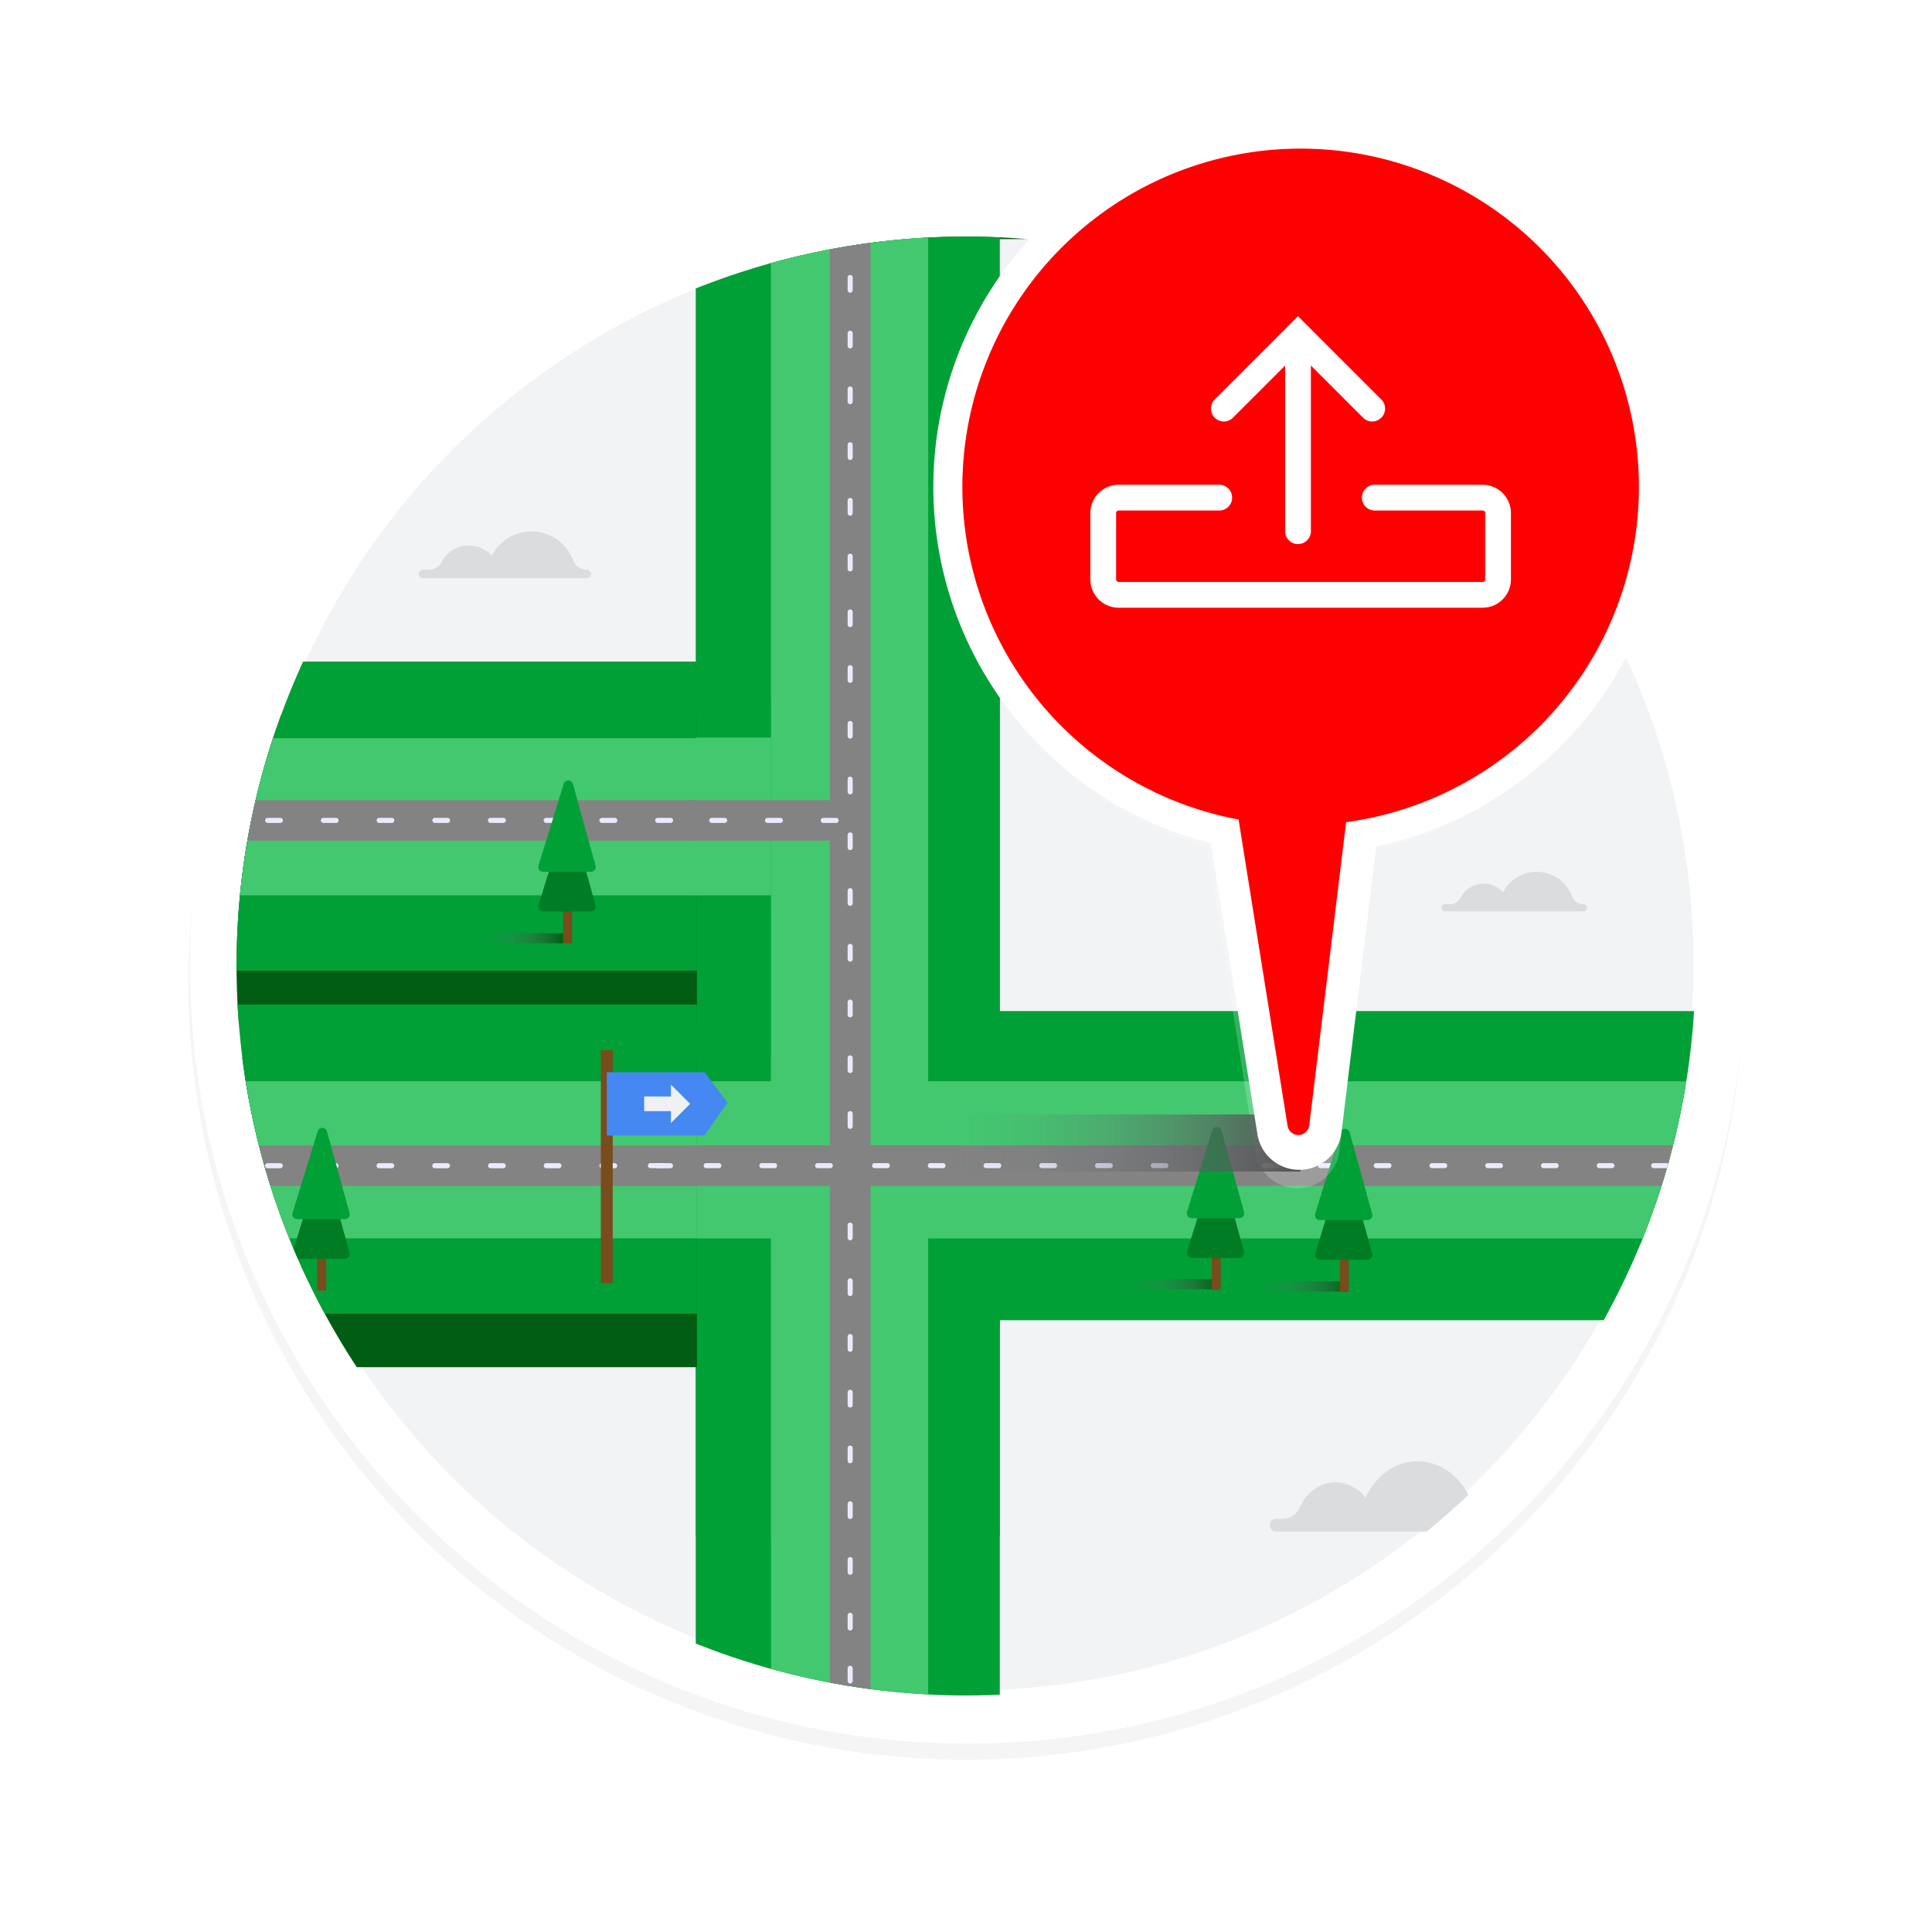 <svg id="Layer_1" data-name="Layer 1" xmlns="http://www.w3.org/2000/svg" xmlns:xlink="http://www.w3.org/1999/xlink" viewBox="0 0 600 600"><defs><style>.cls-1{fill:none;}.cls-2{clip-path:url(#clip-path);}.cls-3{fill:#0e4fb9;}.cls-4{fill:#4688f1;}.cls-5{fill:#85b2fe;}.cls-6{clip-path:url(#clip-path-2);}.cls-7{fill:#005d13;}.cls-8{fill:#00a037;}.cls-9{opacity:0.2;filter:url(#AI_Shadow_3);}.cls-10{fill:#ccc;}.cls-11{fill:#f1f3f4;}.cls-12{fill:#fff;}.cls-13{clip-path:url(#clip-path-3);}.cls-14{fill:url(#linear-gradient);}.cls-15{fill:#43c870;}.cls-16{fill:#838383;}.cls-17{fill:#eaeaff;}.cls-18{fill:#bfc2c7;}.cls-19{clip-path:url(#clip-path-4);}.cls-20{fill:#69dc90;}.cls-21{fill:#585858;}.cls-22{fill:#784c1b;}.cls-23{fill:#007d24;}.cls-24{fill:#dbdcde;}.cls-25{fill:#f0f1f3;}.cls-26{fill:url(#linear-gradient-2);}.cls-27{fill:url(#linear-gradient-3);}.cls-28{fill:url(#linear-gradient-4);}.cls-29{fill:url(#linear-gradient-5);}.cls-30{fill:url(#linear-gradient-6);}.cls-31{fill:url(#linear-gradient-7);}.cls-32{fill:url(#linear-gradient-8);}.cls-33{fill:url(#linear-gradient-9);}.cls-34{fill:red;}.cls-35{clip-path:url(#clip-path-5);}.cls-36{clip-path:url(#clip-path-6);}.cls-37{clip-path:url(#clip-path-7);}.cls-38{clip-path:url(#clip-path-8);}.cls-39{clip-path:url(#clip-path-9);}.cls-40{clip-path:url(#clip-path-10);}</style><clipPath id="clip-path"><circle class="cls-1" cx="-600" cy="300.002" r="226.537"/></clipPath><clipPath id="clip-path-2"><rect class="cls-1" x="-1259.192" y="83.247" width="573.674" height="702.915"/></clipPath><filter id="AI_Shadow_3" x="-15%" y="-15%" width="140%" height="130%" name="AI_Shadow_3"><feGaussianBlur result="blur" stdDeviation="10" in="SourceAlpha"/><feOffset result="offsetBlurredAlpha" dy="5" in="blur"/><feMerge><feMergeNode in="offsetBlurredAlpha"/><feMergeNode in="SourceGraphic"/></feMerge></filter><clipPath id="clip-path-3"><circle class="cls-1" cx="300" cy="300.002" r="226.537"/></clipPath><linearGradient id="linear-gradient" x1="3246.964" y1="-13100.076" x2="3246.964" y2="-13133.001" gradientTransform="translate(-2896.964 13189.366)" gradientUnits="userSpaceOnUse"><stop offset="0" stop-color="#629bfd" stop-opacity="0"/><stop offset="0.132" stop-color="#548cea" stop-opacity="0.144"/><stop offset="0.726" stop-color="#184c9a" stop-opacity="0.758"/><stop offset="1" stop-color="#00337b"/></linearGradient><clipPath id="clip-path-4"><rect class="cls-1" x="-329.816" y="-136.81" width="546.263" height="669.327"/></clipPath><linearGradient id="linear-gradient-2" x1="-18.178" y1="40.229" x2="11.237" y2="40.229" gradientUnits="userSpaceOnUse"><stop offset="0" stop-color="#676c72" stop-opacity="0"/><stop offset="0.175" stop-color="#606b6b" stop-opacity="0.07"/><stop offset="0.42" stop-color="#4b6859" stop-opacity="0.267"/><stop offset="0.707" stop-color="#2a633a" stop-opacity="0.59"/><stop offset="1" stop-color="#005d13"/></linearGradient><linearGradient id="linear-gradient-3" x1="5.406" y1="160.694" x2="34.82" y2="160.694" xlink:href="#linear-gradient-2"/><linearGradient id="linear-gradient-4" x1="148.28" y1="291.379" x2="174.898" y2="291.379" xlink:href="#linear-gradient-2"/><linearGradient id="linear-gradient-5" x1="158.625" y1="50.388" x2="188.039" y2="50.388" xlink:href="#linear-gradient-2"/><linearGradient id="linear-gradient-6" x1="302.661" y1="46.958" x2="332.076" y2="46.958" xlink:href="#linear-gradient-2"/><linearGradient id="linear-gradient-7" x1="349.243" y1="398.819" x2="378.657" y2="398.819" xlink:href="#linear-gradient-2"/><linearGradient id="linear-gradient-8" x1="389.373" y1="399.527" x2="418.787" y2="399.527" xlink:href="#linear-gradient-2"/><linearGradient id="linear-gradient-9" x1="296.472" y1="354.971" x2="403.926" y2="354.971" gradientUnits="userSpaceOnUse"><stop offset="0" stop-color="#676c72" stop-opacity="0"/><stop offset="0.188" stop-color="#656a70" stop-opacity="0.079"/><stop offset="0.452" stop-color="#616569" stop-opacity="0.299"/><stop offset="0.76" stop-color="#5a5c5e" stop-opacity="0.659"/><stop offset="1" stop-color="#535353"/></linearGradient><clipPath id="clip-path-5"><circle class="cls-1" cx="1200" cy="300.002" r="226.537"/></clipPath><clipPath id="clip-path-6"><circle class="cls-1" cx="-600" cy="-599.998" r="226.537"/></clipPath><clipPath id="clip-path-7"><rect class="cls-1" x="-1259.192" y="-816.753" width="573.674" height="702.915"/></clipPath><clipPath id="clip-path-8"><circle class="cls-1" cx="300" cy="-599.998" r="226.537"/></clipPath><clipPath id="clip-path-9"><rect class="cls-1" x="-329.816" y="-1036.81" width="546.263" height="669.327"/></clipPath><clipPath id="clip-path-10"><circle class="cls-1" cx="1200" cy="-599.998" r="226.537"/></clipPath></defs><g class="cls-2"><path class="cls-3" d="M105.622,264.011a25.59,25.59,0,0,1,25.59,25.59A81.5,81.5,0,0,1,49.8,371.013a25.591,25.591,0,1,1,0-51.181A30.265,30.265,0,0,0,80.031,289.6,25.59,25.59,0,0,1,105.622,264.011Z"/><path class="cls-3" d="M80.067,16.445V284.832c0,15.97,11.457,28.915,25.59,28.915s25.591-12.945,25.591-28.915V16.445c0-15.97-11.457-28.915-25.591-28.915S80.067.475,80.067,16.445Z"/><path class="cls-4" d="M105.622,247.5a25.59,25.59,0,0,1,25.59,25.59A81.5,81.5,0,0,1,49.8,354.5a25.591,25.591,0,0,1,0-51.182,30.264,30.264,0,0,0,30.23-30.23A25.59,25.59,0,0,1,105.622,247.5Z"/><path class="cls-4" d="M80.067-.065V268.322c0,15.969,11.457,28.915,25.59,28.915s25.591-12.946,25.591-28.915V-.065c0-15.97-11.457-28.915-25.591-28.915S80.067-16.035,80.067-.065Z"/><path class="cls-5" d="M19.151,326.691a6.783,6.783,0,0,1-6.774-6.775.826.826,0,0,1,1.651,0,5.124,5.124,0,1,0,10.247,0,.826.826,0,0,1,1.651,0A6.782,6.782,0,0,1,19.151,326.691Z"/><path class="cls-5" d="M31.13,326.691a6.782,6.782,0,0,1-6.775-6.775.826.826,0,0,1,1.651,0,5.124,5.124,0,1,0,10.247,0,.826.826,0,0,1,1.651,0A6.782,6.782,0,0,1,31.13,326.691Z"/><path class="cls-5" d="M43.028,326.691a6.783,6.783,0,0,1-6.775-6.775.826.826,0,0,1,1.651,0,5.124,5.124,0,0,0,10.248,0,.826.826,0,0,1,1.651,0A6.782,6.782,0,0,1,43.028,326.691Z"/><g class="cls-6"><path class="cls-7" d="M-967.872,566.541A106.405,106.405,0,0,0-861.587,672.826c.929,0,1.851-.03,2.767-.08.824.041,1.653.064,2.487.064h248.57a5.476,5.476,0,0,1,5.47,5.47,50.607,50.607,0,0,0,.513,7.126c-.057.981-.094,1.968-.094,2.964A106.4,106.4,0,0,0-496.06,794.648a50.471,50.471,0,0,0,6.864.48h74.24V938.841a81.641,81.641,0,0,0-58.952,78.321,81.641,81.641,0,0,0,58.952,78.321v139.479a25.617,25.617,0,0,0,25.617,25.617,25.617,25.617,0,0,0,25.617-25.617V1095.483a81.641,81.641,0,0,0,58.951-78.321,81.638,81.638,0,0,0-58.951-78.32V795.128h112.338a5.477,5.477,0,0,1,5.47,5.471c0,1.186.056,2.36.137,3.526-.081,1.167-.137,2.34-.137,3.527A106.406,106.406,0,0,0-139.629,913.937,106.406,106.406,0,0,0-33.344,807.652c0-.148-.01-.293-.011-.44s.01-.272.01-.409V676.213c0-1.454-.076-2.889-.2-4.313a106.417,106.417,0,0,0-106.087-99.889c-.9,0-1.793.026-2.68.073-.888-.047-1.781-.073-2.68-.073h-88.96a5.476,5.476,0,0,1-5.47-5.47,5.476,5.476,0,0,1,5.47-5.47c.565,0,1.125-.025,1.685-.043.561.018,1.12.043,1.685.043H7.2a50.408,50.408,0,0,0,0-100.815H-230.579c-.565,0-1.124.024-1.685.043-.56-.019-1.12-.043-1.685-.043A106.406,106.406,0,0,0-340.234,566.541,106.406,106.406,0,0,0-233.949,672.826h88.96c.9,0,1.792-.026,2.68-.073.887.047,1.78.073,2.68.073a5.475,5.475,0,0,1,5.469,5.454V806.8c0,.148.01.293.011.44s-.01.272-.01.409a5.476,5.476,0,0,1-5.47,5.47,5.476,5.476,0,0,1-5.47-5.47c0-1.187-.056-2.36-.137-3.527.081-1.166.137-2.34.137-3.526A106.406,106.406,0,0,0-251.384,694.313H-488.772a50.6,50.6,0,0,0-6.818-.473,5.476,5.476,0,0,1-5.469-5.47,50.6,50.6,0,0,0-.513-7.126c.057-.982.094-1.968.094-2.964A106.405,106.405,0,0,0-607.763,572h-248.57c-.929,0-1.851.029-2.767.079-.824-.04-1.653-.063-2.487-.063a5.477,5.477,0,0,1-5.471-5.47,5.477,5.477,0,0,1,5.471-5.47c1.169,0,2.325-.055,3.474-.133h225.2c.564,0,1.124-.025,1.684-.043.561.018,1.12.043,1.685.043A106.406,106.406,0,0,0-523.261,454.653,106.406,106.406,0,0,0-629.546,348.368a50.464,50.464,0,0,0-50.408,50.407,50.464,50.464,0,0,0,50.408,50.407,5.477,5.477,0,0,1,5.47,5.471,5.476,5.476,0,0,1-5.47,5.47c-.565,0-1.124.024-1.685.042-.56-.018-1.12-.042-1.684-.042H-870.693a50.087,50.087,0,0,0-20.239,4.256A106.475,106.475,0,0,0-967.872,566.541Zm545.2,450.621a30.3,30.3,0,0,1,30.26-30.261c.517,0,1.029-.019,1.538-.05.509.031,1.02.05,1.537.05s1.028-.019,1.537-.05c.509.031,1.02.05,1.537.05A30.3,30.3,0,0,1-356,1017.162a30.3,30.3,0,0,1-30.261,30.261,25.786,25.786,0,0,0-3.075.19,25.769,25.769,0,0,0-3.074-.19A30.3,30.3,0,0,1-422.674,1017.162Z"/><path class="cls-8" d="M-231.178,518.848H6.6a25.617,25.617,0,1,0,0-51.233H-231.178a25.615,25.615,0,0,0-25.616,25.616A25.616,25.616,0,0,0-231.178,518.848Z"/><path class="cls-8" d="M6.6,543.638H-231.177a50.464,50.464,0,0,1-50.408-50.407,50.464,50.464,0,0,1,50.408-50.407H6.6a50.407,50.407,0,1,1,0,100.814Zm-237.776-51.233a.827.827,0,0,0-.827.826.827.827,0,0,0,.827.826H6.6a.826.826,0,1,0,0-1.652Z"/></g></g><g id="svg_shadow" data-name="svg shadow" class="cls-9"><circle class="cls-10" cx="300" cy="300" r="241.5"/></g><g id="base"><circle class="cls-11" cx="300.5" cy="300" r="241.5"/><path class="cls-12" d="M300.5,73.5a225.746,225.746,0,1,1-88.159,17.793A225.06,225.06,0,0,1,300.5,73.5m0-15C167.123,58.5,59,166.623,59,300S167.123,541.5,300.5,541.5,542,433.377,542,300,433.877,58.5,300.5,58.5Z"/></g><g class="cls-13"><path class="cls-3" d="M507.932,82.168H823.68c16.915,0,14.889-10.92,14.889-24.392S840.6,33.383,823.68,33.383H515.8c-16.914,0-22.757,10.921-22.757,24.393S491.017,82.168,507.932,82.168Z"/><path class="cls-1" d="M272.209,269.645a6,6,0,0,0-6-6v-6.786h0c-.492,0-.979-.019-1.464-.048-.485.029-.972.048-1.464.048s-.979-.019-1.463-.048c-.484.029-.971.048-1.464.048a28.815,28.815,0,0,0,0,57.629,24.6,24.6,0,0,1,2.928.181,24.587,24.587,0,0,1,2.927-.181h0V275.64A6,6,0,0,0,272.209,269.645Z"/><path class="cls-7" d="M740.908-240.692a47.706,47.706,0,0,0-19.273-4.053H495.22c-.538,0-1.071.023-1.6.041-.534-.018-1.066-.041-1.6-.041a5.215,5.215,0,0,1-5.21-5.208,5.215,5.215,0,0,1,5.21-5.209,48.052,48.052,0,0,0,48-48,48.052,48.052,0,0,0-48-48A101.322,101.322,0,0,0,390.805-249.953,101.322,101.322,0,0,0,492.012-148.747c.538,0,1.07-.024,1.6-.041.533.017,1.066.041,1.6.041H709.657c1.094.075,2.195.126,3.308.126a5.215,5.215,0,0,1,5.209,5.209,5.215,5.215,0,0,1-5.209,5.209c-.794,0-1.584.022-2.368.06-.873-.047-1.751-.076-2.635-.076H471.269A101.321,101.321,0,0,0,370.063-37.012c0,.948.035,1.888.09,2.822a48.071,48.071,0,0,0-.489,6.786,5.215,5.215,0,0,1-5.208,5.208,48.268,48.268,0,0,0-6.492.451H131.919A101.321,101.321,0,0,0,30.713,79.462c0,1.13.053,2.247.13,3.358-.077,1.111-.13,2.228-.13,3.358a5.209,5.209,0,0,1-10.418,0c0-.13-.009-.259-.009-.389s.01-.278.01-.419V-37.012A5.215,5.215,0,0,1,25.5-42.206q1.284,0,2.552-.069,1.269.068,2.552.069h84.709A101.32,101.32,0,0,0,216.523-143.412,101.321,101.321,0,0,0,115.317-244.618c-.539,0-1.071.023-1.6.041-.533-.018-1.066-.041-1.6-.041H-114.307a48.053,48.053,0,0,0-48,48,48.053,48.053,0,0,0,48,48H112.108c.538,0,1.071-.023,1.6-.04.534.017,1.066.04,1.6.04a5.215,5.215,0,0,1,5.209,5.209,5.215,5.215,0,0,1-5.209,5.209H30.608q-1.284,0-2.552.069-1.268-.068-2.552-.069A101.332,101.332,0,0,0-75.514-43.087c-.116,1.356-.188,2.723-.188,4.107V85.37c0,.131.009.259.01.389s-.01.278-.01.419a101.206,101.206,0,1,0,202.412,0c0-1.13-.053-2.247-.13-3.358.077-1.111.13-2.228.13-3.358a5.215,5.215,0,0,1,5.209-5.209h106.97V211.1a77.609,77.609,0,0,0,0,149.157V493.07a24.393,24.393,0,0,0,48.786,0V367.731a100.352,100.352,0,0,1-21.462,2.332V314.492h0a24.587,24.587,0,0,0-2.927.181,24.6,24.6,0,0,0-2.928-.181,28.815,28.815,0,0,1,0-57.629c.493,0,.98-.019,1.464-.048.484.029.971.048,1.463.048s.979-.019,1.464-.048c.485.029.972.048,1.464.048h0V169.225a100.416,100.416,0,0,1,21.462,2.332v-97.3h70.692A48.119,48.119,0,0,0,364.9,73.8,101.319,101.319,0,0,0,465.662-27.4c0-.948-.035-1.888-.09-2.822a48.22,48.22,0,0,0,.489-6.786,5.214,5.214,0,0,1,5.208-5.209H707.962c.794,0,1.583-.022,2.368-.06.873.047,1.75.075,2.635.075A101.32,101.32,0,0,0,814.171-143.412,101.386,101.386,0,0,0,740.908-240.692Z"/><path class="cls-8" d="M295.024,285.677a28.847,28.847,0,0,0-28.811-28.814v6.786a6,6,0,1,1,0,11.991v38.852A28.847,28.847,0,0,0,295.024,285.677Z"/><path class="cls-8" d="M287.675,360.256v7.475a99.582,99.582,0,0,0,22.823-7.989V349.355A77.336,77.336,0,0,1,287.675,360.256Z"/><path class="cls-8" d="M310.5,222V179.546a99.677,99.677,0,0,0-22.823-7.989V211.1A77.336,77.336,0,0,1,310.5,222Z"/><path class="cls-8" d="M266.213,256.863a28.815,28.815,0,0,1,0,57.629v55.571a100.352,100.352,0,0,0,21.462-2.332v-7.475a77.336,77.336,0,0,0,22.823-10.9V222a77.336,77.336,0,0,0-22.823-10.9V171.557a100.416,100.416,0,0,0-21.462-2.332Z"/><path class="cls-3" d="M481.124,110.25l-.335,23.041-2.993,1.053-6.924-8.807s8.087-13.237,8.253-13.4S481.124,110.25,481.124,110.25Z"/><path class="cls-3" d="M481.124,110.79l-1.353,32.7h0s-4.209-5.172-4.209-5.467,2.88-17.65,3.1-17.946S481.124,110.79,481.124,110.79Z"/><path class="cls-3" d="M325.453,98.95l.163,37.852.917,2.874s5.62,3.4,5.543,2.658.373-29.983,0-30.426S325.453,98.95,325.453,98.95Z"/><path class="cls-3" d="M456.731,135.183a24.393,24.393,0,0,1-24.393-24.393,77.689,77.689,0,0,1,77.6-77.6,24.393,24.393,0,0,1,0,48.786,28.848,28.848,0,0,0-28.815,28.815A24.393,24.393,0,0,1,456.731,135.183Z"/><path class="cls-4" d="M325.607-78.839V117.888c0,11.209,10.921,20.3,24.393,20.3s24.393-9.087,24.393-20.3V-78.839c0-11.209-10.921-11.947-24.393-11.947S325.607-90.048,325.607-78.839Z"/><path class="cls-4" d="M456.731,119.446c-13.472,0-24.393-8.656-24.393-24.393a77.689,77.689,0,0,1,77.6-77.6,24.393,24.393,0,0,1,0,48.786c-15.889,0-28.456,12.93-28.815,28.815C480.521,121.727,470.2,119.446,456.731,119.446Z"/><path class="cls-4" d="M432.338,92.264l-.353,26.089,10.564,3.374,4.064-17.942s34.237,17.873,34.157,17.942.153-22.358.153-22.358l-24.469-8.877Z"/><path class="cls-3" d="M403.17,211.69a77.688,77.688,0,0,1-77.6-77.6,24.393,24.393,0,1,1,48.785,0,28.815,28.815,0,0,0,57.63,0,24.393,24.393,0,1,1,48.785,0A77.688,77.688,0,0,1,403.17,211.69Z"/><path class="cls-4" d="M403.17,195.953a77.688,77.688,0,0,1-77.6-77.6,24.393,24.393,0,1,1,48.785,0,28.815,28.815,0,0,0,57.63,0A24.393,24.393,0,0,1,456.378,93.96c13.472,0,24.088,10.924,24.392,24.393C481.735,161.114,445.985,195.952,403.17,195.953Z"/><path class="cls-5" d="M392.577,173.864a6.465,6.465,0,0,1-6.457-6.457.787.787,0,0,1,1.574,0,4.884,4.884,0,0,0,9.767,0,.787.787,0,0,1,1.574,0A6.465,6.465,0,0,1,392.577,173.864Z"/><path class="cls-5" d="M404,173.864a6.465,6.465,0,0,1-6.457-6.457.787.787,0,1,1,1.573,0,4.884,4.884,0,0,0,9.768,0,.787.787,0,1,1,1.573,0A6.465,6.465,0,0,1,404,173.864Z"/><path class="cls-5" d="M415.337,173.864a6.465,6.465,0,0,1-6.458-6.457.787.787,0,1,1,1.573,0,4.884,4.884,0,0,0,9.768,0,.787.787,0,1,1,1.574,0A6.465,6.465,0,0,1,415.337,173.864Z"/><rect class="cls-14" x="325.53" y="56.365" width="48.94" height="32.925"/><path class="cls-4" d="M507.932,66.431H823.68c16.915,0,14.889-10.921,14.889-24.393S840.6,17.645,823.68,17.645H515.8c-16.914,0-22.757,10.921-22.757,24.393S491.017,66.431,507.932,66.431Z"/><rect class="cls-8" x="216.074" y="329.505" width="94.424" height="147.532"/><rect class="cls-8" x="216.074" y="27.51" width="94.424" height="317.552"/><rect class="cls-8" x="216.074" y="329.505" width="94.424" height="239.33"/><path class="cls-8" d="M737.422,386.389H265.38c-26.868,0-48.648-10.921-48.648-24.393S238.512,337.6,265.38,337.6H737.422c26.868,0,48.648,10.921,48.648,24.393S764.29,386.389,737.422,386.389Z"/><path class="cls-8" d="M737.423,410H265.38c-52.783,0-95.725-21.532-95.725-48s42.942-48,95.725-48H737.423c52.783,0,95.725,21.532,95.725,48S790.206,410,737.423,410ZM265.38,361.21c-.865,0-1.569.352-1.569.787s.7.787,1.569.787H737.423c.866,0,1.569-.353,1.569-.787s-.7-.787-1.569-.787Z"/><path class="cls-8" d="M358.938,34.048H132.523a24.393,24.393,0,0,1,0-48.786H358.938a24.393,24.393,0,1,1,0,48.786Z"/><path class="cls-8" d="M358.938,57.654H132.523a48.053,48.053,0,0,1-48-48,48.053,48.053,0,0,1,48-48H358.938a48.053,48.053,0,0,1,48,48A48.053,48.053,0,0,1,358.938,57.654ZM132.523,8.869a.787.787,0,1,0,0,1.573H358.938a.787.787,0,1,0,0-1.573Z"/><path class="cls-8" d="M-27.133,116.771a48.053,48.053,0,0,1-48-48V-55.578a48.053,48.053,0,0,1,48-48,48.053,48.053,0,0,1,48,48V68.772A48.053,48.053,0,0,1-27.133,116.771Zm0-173.136a.788.788,0,0,0-.786.787V68.772a.788.788,0,0,0,.786.787.788.788,0,0,0,.787-.787V-55.578A.788.788,0,0,0-27.133-56.365Z"/><path class="cls-8" d="M26.075,147.18a77.689,77.689,0,0,1-77.6-77.6A24.393,24.393,0,0,1-27.133,45.186,24.392,24.392,0,0,1-2.741,69.579a28.815,28.815,0,1,0,57.63,0,24.393,24.393,0,0,1,48.786,0A77.689,77.689,0,0,1,26.075,147.18Z"/><path class="cls-8" d="M26.075,170.786A101.321,101.321,0,0,1-75.132,69.579a48.053,48.053,0,0,1,48-48,48.053,48.053,0,0,1,48,48,5.209,5.209,0,1,0,10.418,0,48,48,0,0,1,96,0A101.32,101.32,0,0,1,26.075,170.786ZM-27.133,68.793a.787.787,0,0,0-.787.786,53.995,53.995,0,1,0,107.989,0,.787.787,0,0,0-1.574,0,52.421,52.421,0,1,1-104.842,0A.787.787,0,0,0-27.133,68.793Z"/><path class="cls-8" d="M365.026,33.6a24.393,24.393,0,0,1,0-48.786A28.845,28.845,0,0,0,393.84-44,24.393,24.393,0,0,1,418.233-68.4,24.393,24.393,0,0,1,442.626-44,77.688,77.688,0,0,1,365.026,33.6Z"/><path class="cls-8" d="M365.026,57.2a48.053,48.053,0,0,1-48-48,48.053,48.053,0,0,1,48-48A5.215,5.215,0,0,0,370.235-44a48.053,48.053,0,0,1,48-48,48.053,48.053,0,0,1,48,48A101.32,101.32,0,0,1,365.026,57.2ZM418.233-44.79a.787.787,0,0,0-.786.787A52.48,52.48,0,0,1,365.026,8.418a.787.787,0,1,0,0,1.573A54.054,54.054,0,0,0,419.02-44,.787.787,0,0,0,418.233-44.79Z"/><path class="cls-8" d="M79.282,87.256A24.393,24.393,0,0,1,54.889,62.863a77.689,77.689,0,0,1,77.6-77.6,24.393,24.393,0,0,1,0,48.786,28.847,28.847,0,0,0-28.815,28.815A24.393,24.393,0,0,1,79.282,87.256Z"/><path class="cls-8" d="M79.282,110.862a48.053,48.053,0,0,1-48-48A101.32,101.32,0,0,1,132.49-38.343a48.053,48.053,0,0,1,48,48,48.053,48.053,0,0,1-48,48,5.215,5.215,0,0,0-5.21,5.209A48.053,48.053,0,0,1,79.282,110.862ZM132.49,8.869A54.056,54.056,0,0,0,78.5,62.863a.787.787,0,0,0,1.574,0A52.48,52.48,0,0,1,132.49,10.442a.787.787,0,0,0,0-1.573Z"/><path class="cls-15" d="M263.853,240.264a24.393,24.393,0,0,1-24.393-24.393V26.944a24.393,24.393,0,1,1,48.786,0V215.871A24.393,24.393,0,0,1,263.853,240.264Z"/><path class="cls-15" d="M263.853,500.864a24.393,24.393,0,0,1-24.393-24.393V328.94a24.393,24.393,0,1,1,48.786,0V476.471A24.393,24.393,0,0,1,263.853,500.864Z"/><path class="cls-15" d="M358.861,34.24H132.445a24.393,24.393,0,1,1,0-48.786H358.861a24.393,24.393,0,1,1,0,48.786Z"/><path class="cls-15" d="M26,147.371a77.688,77.688,0,0,1-77.6-77.6A24.393,24.393,0,0,1-27.21,45.378,24.392,24.392,0,0,1-2.818,69.771a28.815,28.815,0,0,0,57.63,0,24.393,24.393,0,0,1,48.786,0A77.688,77.688,0,0,1,26,147.371Z"/><path class="cls-15" d="M263.853,405.506a24.393,24.393,0,0,1-24.393-24.393V26.944a24.393,24.393,0,1,1,48.786,0V381.113A24.393,24.393,0,0,1,263.853,405.506Z"/><path class="cls-15" d="M133.277,360.206c0-13.472,17.831-24.393,39.828-24.393H751.384c22,0,39.828,10.921,39.828,24.393S773.381,384.6,751.384,384.6H173.105C151.108,384.6,133.277,373.678,133.277,360.206Z"/><path class="cls-15" d="M263.853,563.609c-13.472,0-24.393-14.411-24.393-32.189V336.737c0-17.778,10.921-32.19,24.393-32.19s24.393,14.412,24.393,32.19V531.42C288.246,549.2,277.325,563.609,263.853,563.609Z"/><path class="cls-15" d="M364.948,33.789a24.393,24.393,0,1,1,0-48.786,28.847,28.847,0,0,0,28.815-28.815A24.393,24.393,0,0,1,418.156-68.2a24.393,24.393,0,0,1,24.393,24.393A77.689,77.689,0,0,1,364.948,33.789Z"/><path class="cls-15" d="M79.205,87.448A24.393,24.393,0,0,1,54.812,63.055a77.689,77.689,0,0,1,77.6-77.6,24.393,24.393,0,0,1,0,48.786A28.847,28.847,0,0,0,103.6,63.055,24.393,24.393,0,0,1,79.205,87.448Z"/><path class="cls-16" d="M364.411,16.207H131.925a6.295,6.295,0,1,1,0-12.589H364.411a6.295,6.295,0,1,1,0,12.589Z"/><path class="cls-16" d="M264.026,563.609c-3.477,0-6.3-3.135-6.3-7V11.3c0-3.866,2.818-7,6.3-7s6.3,3.135,6.3,7V556.608C270.321,560.474,267.5,563.609,264.026,563.609Z"/><path class="cls-16" d="M364.411,16.015a6.3,6.3,0,0,1,0-12.59A48.028,48.028,0,0,0,398.2-10.432a46.373,46.373,0,0,0,14.162-33.243l-.145-7.547a59.817,59.817,0,0,1,59.75-59.75,6.3,6.3,0,0,1,6.295,6.295,6.3,6.3,0,0,1-6.295,6.3,47.216,47.216,0,0,0-47.16,47.1l.144,7.547A58.865,58.865,0,0,1,407.009-1.441,60.55,60.55,0,0,1,364.411,16.015Z"/><path class="cls-16" d="M25.287,131.26a59.817,59.817,0,0,1-59.75-59.749,6.3,6.3,0,0,1,6.3-6.3,6.3,6.3,0,0,1,6.295,6.3,47.16,47.16,0,1,0,94.319,0l0-.136.176-8.127a59.815,59.815,0,0,1,59.749-59.68,6.3,6.3,0,1,1,0,12.59A47.212,47.212,0,0,0,85.214,63.317l0,.136-.176,8.129A59.818,59.818,0,0,1,25.287,131.26Z"/><path class="cls-17" d="M354.968,10.7h-3.934a.787.787,0,0,1,0-1.574h3.934a.787.787,0,0,1,0,1.574Zm-17.311,0h-3.934a.787.787,0,1,1,0-1.574h3.934a.787.787,0,0,1,0,1.574Zm-17.311,0h-3.934a.787.787,0,0,1,0-1.574h3.934a.787.787,0,1,1,0,1.574Zm-17.311,0H299.1a.787.787,0,0,1,0-1.574h3.934a.787.787,0,1,1,0,1.574Zm-17.311,0H281.79a.787.787,0,1,1,0-1.574h3.934a.787.787,0,0,1,0,1.574Zm-17.311,0h-3.934a.787.787,0,1,1,0-1.574h3.934a.787.787,0,0,1,0,1.574Zm-17.311,0h-3.934a.787.787,0,0,1,0-1.574H251.1a.787.787,0,1,1,0,1.574Zm-17.311,0h-3.934a.787.787,0,0,1,0-1.574h3.934a.787.787,0,1,1,0,1.574Zm-17.311,0h-3.934a.787.787,0,0,1,0-1.574h3.934a.787.787,0,1,1,0,1.574Zm-17.311,0h-3.934a.787.787,0,0,1,0-1.574h3.934a.787.787,0,0,1,0,1.574Zm-17.311,0h-3.934a.787.787,0,0,1,0-1.574h3.934a.787.787,0,1,1,0,1.574Zm-17.311,0h-3.934a.787.787,0,0,1,0-1.574h3.934a.787.787,0,1,1,0,1.574Zm-17.311,0H143.3a.787.787,0,0,1,0-1.574h3.934a.787.787,0,1,1,0,1.574Z"/><path class="cls-17" d="M264.026,506.369a.787.787,0,0,1-.787-.787v-3.934a.787.787,0,0,1,1.574,0v3.934A.787.787,0,0,1,264.026,506.369Zm0,16.452a.787.787,0,0,1-.787-.787V518.1a.787.787,0,0,1,1.574,0v3.934A.787.787,0,0,1,264.026,522.821Zm0-33.763a.787.787,0,0,1-.787-.787v-3.934a.787.787,0,0,1,1.574,0v3.934A.787.787,0,0,1,264.026,489.058Zm0-17.311a.787.787,0,0,1-.787-.787v-3.934a.787.787,0,0,1,1.574,0v3.934A.787.787,0,0,1,264.026,471.747Zm0-17.311a.787.787,0,0,1-.787-.787v-3.935a.787.787,0,0,1,1.574,0v3.935A.787.787,0,0,1,264.026,454.436Zm0-17.311a.787.787,0,0,1-.787-.787V432.4a.787.787,0,0,1,1.574,0v3.935A.787.787,0,0,1,264.026,437.125Zm0-17.311a.787.787,0,0,1-.787-.787v-3.935a.787.787,0,0,1,1.574,0v3.935A.787.787,0,0,1,264.026,419.814Zm0-17.311a.787.787,0,0,1-.787-.787v-3.935a.787.787,0,0,1,1.574,0v3.935A.787.787,0,0,1,264.026,402.5Zm0-17.311a.787.787,0,0,1-.787-.787V380.47a.787.787,0,0,1,1.574,0v3.935A.787.787,0,0,1,264.026,385.192Zm0-17.312a.786.786,0,0,1-.787-.786v-3.935a.787.787,0,1,1,1.574,0v3.935A.786.786,0,0,1,264.026,367.88Zm0-17.311a.786.786,0,0,1-.787-.786v-3.935a.787.787,0,0,1,1.574,0v3.935A.786.786,0,0,1,264.026,350.569Zm0-17.311a.786.786,0,0,1-.787-.786v-3.935a.787.787,0,1,1,1.574,0v3.935A.786.786,0,0,1,264.026,333.258Zm0-17.311a.786.786,0,0,1-.787-.786v-3.935a.787.787,0,1,1,1.574,0v3.935A.786.786,0,0,1,264.026,315.947Zm0-17.311a.787.787,0,0,1-.787-.787v-3.934a.787.787,0,0,1,1.574,0v3.934A.787.787,0,0,1,264.026,298.636Zm0-17.311a.787.787,0,0,1-.787-.787V276.6a.787.787,0,0,1,1.574,0v3.934A.787.787,0,0,1,264.026,281.325Zm0-17.311a.787.787,0,0,1-.787-.787v-3.934a.787.787,0,0,1,1.574,0v3.934A.787.787,0,0,1,264.026,264.014Zm0-17.311a.787.787,0,0,1-.787-.787v-3.934a.787.787,0,0,1,1.574,0v3.934A.787.787,0,0,1,264.026,246.7Zm0-17.311a.787.787,0,0,1-.787-.787v-3.934a.787.787,0,0,1,1.574,0v3.934A.787.787,0,0,1,264.026,229.392Zm0-17.311a.787.787,0,0,1-.787-.787V207.36a.787.787,0,0,1,1.574,0v3.934A.787.787,0,0,1,264.026,212.081Zm0-17.311a.787.787,0,0,1-.787-.787v-3.934a.787.787,0,0,1,1.574,0v3.934A.787.787,0,0,1,264.026,194.77Zm0-17.311a.787.787,0,0,1-.787-.787v-3.934a.787.787,0,0,1,1.574,0v3.934A.787.787,0,0,1,264.026,177.459Zm0-17.311a.787.787,0,0,1-.787-.787v-3.934a.787.787,0,0,1,1.574,0v3.934A.787.787,0,0,1,264.026,160.148Zm0-17.311a.787.787,0,0,1-.787-.787v-3.934a.787.787,0,0,1,1.574,0v3.934A.787.787,0,0,1,264.026,142.837Zm0-17.311a.787.787,0,0,1-.787-.787v-3.934a.787.787,0,0,1,1.574,0v3.934A.787.787,0,0,1,264.026,125.526Zm0-17.311a.787.787,0,0,1-.787-.787v-3.934a.787.787,0,0,1,1.574,0v3.934A.787.787,0,0,1,264.026,108.215Zm0-17.311a.787.787,0,0,1-.787-.787V86.183a.787.787,0,0,1,1.574,0v3.934A.787.787,0,0,1,264.026,90.9Zm0-17.311a.787.787,0,0,1-.787-.787V68.872a.787.787,0,0,1,1.574,0v3.934A.787.787,0,0,1,264.026,73.593Zm0-17.311a.787.787,0,0,1-.787-.787V51.561a.787.787,0,1,1,1.574,0V55.5A.787.787,0,0,1,264.026,56.282Zm0-17.311a.787.787,0,0,1-.787-.787V34.25a.787.787,0,1,1,1.574,0v3.934A.787.787,0,0,1,264.026,38.971Zm0-17.311a.787.787,0,0,1-.787-.787V16.939a.787.787,0,1,1,1.574,0v3.934A.787.787,0,0,1,264.026,21.66Z"/><path class="cls-17" d="M364.411,10.506a.787.787,0,0,1,0-1.574c1.292,0,2.595-.046,3.873-.139a.787.787,0,1,1,.113,1.569C367.082,10.458,365.74,10.506,364.411,10.506Zm17.018-2.739a.787.787,0,0,1-.247-1.534c1.225-.406,2.449-.86,3.637-1.35a.787.787,0,0,1,.6,1.454c-1.223.5-2.482.972-3.744,1.39A.788.788,0,0,1,381.429,7.767ZM396.741-.16a.784.784,0,0,1-.633-.319.787.787,0,0,1,.165-1.1c1.035-.762,2.056-1.573,3.037-2.411a.789.789,0,0,1,1.11.088.786.786,0,0,1-.088,1.109c-1.009.862-2.061,1.7-3.124,2.481A.788.788,0,0,1,396.741-.16Zm12.1-12.28a.779.779,0,0,1-.455-.146.786.786,0,0,1-.185-1.1c.744-1.044,1.462-2.133,2.132-3.235a.789.789,0,0,1,1.082-.264.787.787,0,0,1,.263,1.081c-.691,1.135-1.429,2.256-2.195,3.331A.785.785,0,0,1,408.837-12.44Zm7.6-15.46a.81.81,0,0,1-.227-.033.787.787,0,0,1-.526-.981c.372-1.237.7-2.5.975-3.748a.787.787,0,0,1,.937-.6.788.788,0,0,1,.6.938c-.283,1.287-.622,2.588-1.006,3.862A.787.787,0,0,1,416.441-27.9Zm2.172-17.089a.787.787,0,0,1-.787-.771l-.076-3.934a.787.787,0,0,1,.772-.8h.015a.788.788,0,0,1,.787.772l.076,3.933a.787.787,0,0,1-.772.8Zm1.194-17.21a.79.79,0,0,1-.173-.019.788.788,0,0,1-.6-.941c.29-1.292.633-2.591,1.018-3.859a.786.786,0,0,1,.982-.524.787.787,0,0,1,.524.982c-.374,1.231-.707,2.491-.989,3.747A.786.786,0,0,1,419.807-62.2Zm6.453-15.979a.781.781,0,0,1-.408-.114.787.787,0,0,1-.263-1.081c.688-1.131,1.428-2.251,2.2-3.332a.785.785,0,0,1,1.1-.183.785.785,0,0,1,.183,1.1c-.748,1.05-1.467,2.138-2.134,3.235A.788.788,0,0,1,426.26-78.178Zm11.208-13.094a.786.786,0,0,1-.6-.278.787.787,0,0,1,.093-1.109c1.013-.856,2.069-1.685,3.138-2.462a.786.786,0,0,1,1.1.173.786.786,0,0,1-.173,1.1c-1.039.756-2.064,1.56-3.048,2.392A.78.78,0,0,1,437.468-91.272Zm14.77-8.862a.787.787,0,0,1-.732-.5.787.787,0,0,1,.441-1.022c1.229-.488,2.494-.938,3.761-1.335a.787.787,0,0,1,.987.515.789.789,0,0,1-.515.987c-1.23.385-2.459.822-3.652,1.3A.777.777,0,0,1,452.238-100.134Zm16.83-3.68a.788.788,0,0,1-.786-.744.789.789,0,0,1,.744-.829c.978-.052,1.972-.1,2.938-.077a.786.786,0,0,1,.786.787.786.786,0,0,1-.787.786h0c-.912,0-1.9.025-2.851.077Z"/><path class="cls-17" d="M25.287,125.753c-.288,0-.575,0-.862-.007a.787.787,0,0,1,.012-1.574h.013c1.29.022,2.6-.006,3.875-.079a.8.8,0,0,1,.831.741.787.787,0,0,1-.741.83C27.385,125.723,26.332,125.753,25.287,125.753Zm-14.055-1.868a.785.785,0,0,1-.207-.027c-1.276-.347-2.557-.746-3.809-1.188a.787.787,0,0,1,.524-1.485c1.215.43,2.459.818,3.7,1.154a.787.787,0,0,1-.206,1.546Zm30.255-.63a.787.787,0,0,1-.238-1.537c1.231-.391,2.458-.833,3.646-1.309a.787.787,0,1,1,.586,1.46c-1.224.491-2.487.945-3.754,1.349A.774.774,0,0,1,41.487,123.255Zm-45.933-6.527a.78.78,0,0,1-.438-.134c-1.1-.736-2.184-1.524-3.231-2.342a.787.787,0,0,1-.135-1.1.789.789,0,0,1,1.105-.136c1.016.8,2.072,1.561,3.138,2.277a.786.786,0,0,1,.215,1.091A.787.787,0,0,1-4.446,116.728Zm61.289-1.281a.786.786,0,0,1-.465-1.421c1.038-.761,2.061-1.569,3.039-2.4a.787.787,0,0,1,1.021,1.2c-1.008.858-2.061,1.69-3.131,2.473A.778.778,0,0,1,56.843,115.447Zm-73.876-10.489a.788.788,0,0,1-.623-.306c-.811-1.049-1.592-2.14-2.322-3.244a.787.787,0,0,1,.222-1.09.785.785,0,0,1,1.09.222c.709,1.071,1.468,2.131,2.255,3.15a.786.786,0,0,1-.141,1.1A.783.783,0,0,1-17.033,104.958Zm85.964-1.79a.787.787,0,0,1-.641-1.242c.744-1.05,1.458-2.141,2.123-3.243a.787.787,0,1,1,1.347.813c-.684,1.135-1.42,2.259-2.186,3.34A.784.784,0,0,1,68.931,103.168ZM-25.235,89.805a.787.787,0,0,1-.744-.529c-.434-1.252-.826-2.536-1.166-3.816a.788.788,0,0,1,.56-.963.786.786,0,0,1,.962.558c.33,1.244.71,2.49,1.131,3.706a.787.787,0,0,1-.486,1A.8.8,0,0,1-25.235,89.805ZM76.5,87.681a.815.815,0,0,1-.227-.033.787.787,0,0,1-.527-.98c.369-1.231.7-2.493.974-3.75a.787.787,0,0,1,1.537.34c-.286,1.294-.623,2.594-1,3.862A.787.787,0,0,1,76.5,87.681ZM-28.165,72.827a.788.788,0,0,1-.787-.78l0-.534a.789.789,0,0,1,.786-.789h0a.788.788,0,0,1,.787.786l0,.523a.787.787,0,0,1-.78.794ZM78.779,70.6h-.018a.787.787,0,0,1-.769-.8l.084-3.934a.762.762,0,0,1,.8-.77.787.787,0,0,1,.77.8l-.085,3.934A.787.787,0,0,1,78.779,70.6ZM80,53.361a.787.787,0,0,1-.771-.944c.264-1.3.581-2.6.941-3.877a.787.787,0,0,1,1.515.427c-.35,1.24-.658,2.506-.914,3.765A.787.787,0,0,1,80,53.361Zm6.136-16.1a.787.787,0,0,1-.679-1.183c.666-1.144,1.384-2.278,2.131-3.371a.787.787,0,0,1,1.3.89c-.726,1.061-1.423,2.162-2.07,3.273A.787.787,0,0,1,86.135,37.261ZM97.082,23.955a.787.787,0,0,1-.52-1.378c.993-.873,2.033-1.723,3.091-2.524a.787.787,0,1,1,.95,1.254c-1.027.778-2.037,1.6-3,2.452A.78.78,0,0,1,97.082,23.955Zm14.6-9.154a.787.787,0,0,1-.306-1.512c1.22-.513,2.477-.988,3.739-1.41a.787.787,0,1,1,.5,1.492c-1.224.41-2.445.87-3.629,1.368A.776.776,0,0,1,111.684,14.8Zm16.759-4.009a.787.787,0,0,1-.056-1.571c1.314-.1,2.655-.145,3.986-.145a.787.787,0,1,1,0,1.574c-1.293,0-2.6.047-3.872.14Z"/><path class="cls-5" d="M511.91,52.046a6.465,6.465,0,0,1-6.457-6.457.787.787,0,1,1,1.573,0,4.884,4.884,0,1,0,9.768,0,.787.787,0,1,1,1.573,0A6.464,6.464,0,0,1,511.91,52.046Z"/><path class="cls-5" d="M523.328,52.046a6.465,6.465,0,0,1-6.457-6.457.787.787,0,1,1,1.573,0,4.884,4.884,0,0,0,9.768,0,.787.787,0,1,1,1.573,0A6.464,6.464,0,0,1,523.328,52.046Z"/><path class="cls-5" d="M534.669,52.046a6.465,6.465,0,0,1-6.457-6.457.787.787,0,1,1,1.573,0,4.884,4.884,0,0,0,9.768,0,.787.787,0,0,1,1.574,0A6.465,6.465,0,0,1,534.669,52.046Z"/><path class="cls-5" d="M600.827,267.886a3.686,3.686,0,0,1-3.681-3.682.449.449,0,0,1,.9,0,2.784,2.784,0,1,0,5.568,0,.449.449,0,0,1,.9,0A3.687,3.687,0,0,1,600.827,267.886Z"/><path class="cls-5" d="M343.311,119.489a6.458,6.458,0,0,1-6.451-6.451.786.786,0,1,1,1.572,0,4.879,4.879,0,1,0,9.757,0,.787.787,0,0,1,1.573,0A6.458,6.458,0,0,1,343.311,119.489Z"/><path class="cls-5" d="M354.717,119.489a6.458,6.458,0,0,1-6.451-6.451.786.786,0,0,1,1.572,0,4.879,4.879,0,0,0,9.758,0,.786.786,0,1,1,1.572,0A6.458,6.458,0,0,1,354.717,119.489Z"/><rect class="cls-18" x="141.012" y="220.788" width="75.049" height="1.574"/><rect class="cls-18" x="141.012" y="245.412" width="75.049" height="1.574"/><rect class="cls-18" x="141.012" y="270.036" width="75.049" height="1.574"/><rect class="cls-18" x="138.675" y="295.447" width="75.049" height="1.574"/><rect class="cls-18" x="138.675" y="320.072" width="75.049" height="1.574"/><rect class="cls-18" x="138.675" y="344.695" width="75.049" height="1.574"/><rect class="cls-18" x="129.671" y="363.024" width="84.13" height="1.574"/><rect class="cls-18" x="129.671" y="393.943" width="84.13" height="1.574"/><g class="cls-19"><path class="cls-15" d="M434.368,532.518H660.784a24.393,24.393,0,1,0,0-48.786H434.368a24.393,24.393,0,1,0,0,48.786Z"/><path class="cls-15" d="M645.944,384.585a24.393,24.393,0,1,0,0-48.786,28.815,28.815,0,0,1,0-57.629,24.393,24.393,0,1,0,0-48.786,77.6,77.6,0,0,0,0,155.2Z"/><path class="cls-15" d="M396.806,500.592a24.393,24.393,0,1,0,0-48.786,28.847,28.847,0,0,1-28.815-28.815,24.393,24.393,0,0,0-48.786,0A77.689,77.689,0,0,0,396.806,500.592Z"/><path class="cls-15" d="M343.2,437.777a24.393,24.393,0,0,0,24.393-24.393,77.688,77.688,0,0,0-77.6-77.6,24.393,24.393,0,1,0,0,48.785,28.847,28.847,0,0,1,28.815,28.815A24.392,24.392,0,0,0,343.2,437.777Z"/><path class="cls-7" d="M-52.417,323.392A101.321,101.321,0,0,0,48.789,424.6c.885,0,1.763-.028,2.636-.076.784.038,1.574.06,2.368.06H290.485a5.215,5.215,0,0,1,5.209,5.209,48.221,48.221,0,0,0,.488,6.786c-.054.934-.089,1.874-.089,2.822A101.318,101.318,0,0,0,396.85,540.6a48.119,48.119,0,0,0,6.537.457h70.692V677.9a77.608,77.608,0,0,0,0,149.157V959.873a24.393,24.393,0,0,0,48.786,0V827.059a77.608,77.608,0,0,0,0-149.157V541.056h106.97a5.215,5.215,0,0,1,5.209,5.209c0,1.13.053,2.247.131,3.358-.078,1.111-.131,2.228-.131,3.358a101.207,101.207,0,1,0,202.413,0c0-.141-.01-.278-.011-.419s.01-.258.01-.389V427.823c0-1.384-.072-2.751-.188-4.106A101.332,101.332,0,0,0,736.25,328.6c-.856,0-1.707.025-2.552.069-.845-.044-1.7-.069-2.552-.069H646.437a5.209,5.209,0,1,1,0-10.418c.539,0,1.071-.023,1.605-.04.534.017,1.066.04,1.6.04H876.061a48,48,0,1,0,0-96H649.646c-.538,0-1.07.023-1.6.041-.534-.018-1.066-.041-1.605-.041a101.207,101.207,0,0,0,0,202.413h84.709c.856,0,1.707-.025,2.552-.07.845.045,1.7.07,2.552.07a5.214,5.214,0,0,1,5.208,5.194V552.173c0,.141.01.279.011.419s-.01.259-.01.389a5.209,5.209,0,1,1-10.417,0c0-1.13-.054-2.247-.131-3.358.077-1.111.131-2.228.131-3.358A101.322,101.322,0,0,0,629.835,445.058H403.79a48.276,48.276,0,0,0-6.491-.451,5.214,5.214,0,0,1-5.209-5.208,48.221,48.221,0,0,0-.488-6.786c.054-.934.089-1.874.089-2.822A101.32,101.32,0,0,0,290.485,328.585H53.793c-.885,0-1.763.028-2.635.075-.785-.038-1.574-.06-2.369-.06a5.209,5.209,0,1,1,0-10.418c1.114,0,2.214-.051,3.309-.126H266.534c.538,0,1.071-.023,1.605-.041.533.018,1.066.041,1.6.041a101.207,101.207,0,0,0,0-202.413,48,48,0,0,0,0,96,5.209,5.209,0,1,1,0,10.417c-.538,0-1.071.023-1.6.041-.534-.018-1.067-.041-1.605-.041H40.119a47.7,47.7,0,0,0-19.272,4.053A101.386,101.386,0,0,0-52.417,323.392ZM466.73,752.48a28.847,28.847,0,0,1,28.814-28.814c.492,0,.979-.019,1.464-.048.485.029.972.048,1.464.048s.979-.019,1.463-.048c.485.029.972.048,1.464.048a28.815,28.815,0,1,1,0,57.629,24.574,24.574,0,0,0-2.927.181,24.6,24.6,0,0,0-2.928-.181A28.847,28.847,0,0,1,466.73,752.48Z"/><path class="cls-8" d="M53.222,384.377H289.915a24.393,24.393,0,1,0,0-48.785H53.222a24.393,24.393,0,0,0,0,48.785Z"/><path class="cls-8" d="M289.915,407.983H53.223a48,48,0,0,1,0-96H289.915a48,48,0,0,1,0,96ZM53.223,359.2a.787.787,0,0,0,0,1.574H289.915a.787.787,0,0,0,0-1.574Z"/><path class="cls-8" d="M402.816,500.851H629.232a24.393,24.393,0,0,0,0-48.786H402.816a24.393,24.393,0,0,0,0,48.786Z"/><path class="cls-8" d="M629.232,524.457H402.817a48,48,0,0,1,0-96H629.232a48,48,0,0,1,0,96ZM402.817,475.671a.787.787,0,1,0,0,1.574H629.232a.787.787,0,0,0,0-1.574Z"/><path class="cls-8" d="M730.576,408H645.867a48,48,0,0,1,0-96h84.709a48,48,0,1,1,0,96Zm-84.709-48.785a.787.787,0,1,0,0,1.573h84.709a.787.787,0,1,0,0-1.573Z"/><path class="cls-8" d="M645.867,384.393a24.393,24.393,0,1,0,0-48.786,28.815,28.815,0,1,1,0-57.629,24.393,24.393,0,1,0,0-48.786,77.6,77.6,0,1,0,0,155.2Z"/><path class="cls-8" d="M645.867,408a101.206,101.206,0,0,1,0-202.412,48,48,0,1,1,0,96,5.209,5.209,0,1,0,0,10.418,48,48,0,1,1,0,96Zm0-155.2a53.994,53.994,0,1,0,0,107.988.787.787,0,1,0,0-1.573,52.421,52.421,0,1,1,0-104.842.787.787,0,1,0,0-1.573Z"/><path class="cls-8" d="M39.548,277.851H265.964a24.393,24.393,0,1,0,0-48.786H39.548a24.393,24.393,0,0,0,0,48.786Z"/><path class="cls-8" d="M265.964,301.456H39.548a48,48,0,0,1,0-96H265.964a48,48,0,1,1,0,96ZM39.548,252.671a.787.787,0,0,0,0,1.574H265.964a.787.787,0,0,0,0-1.574Z"/><path class="cls-8" d="M269.172,277.851a77.6,77.6,0,1,0,0-155.2,24.393,24.393,0,0,0,0,48.786,28.815,28.815,0,1,1,0,57.629,24.393,24.393,0,0,0,0,48.786Z"/><path class="cls-8" d="M269.172,301.456a48,48,0,0,1,0-96,5.209,5.209,0,1,0,0-10.418,48,48,0,0,1,0-96,101.206,101.206,0,1,1,0,202.412Zm0-155.2a.787.787,0,0,0,0,1.573,52.421,52.421,0,1,1,0,104.842.787.787,0,0,0,0,1.574,53.995,53.995,0,1,0,0-107.989Z"/><path class="cls-8" d="M39.184,384.393a24.393,24.393,0,1,0,0-48.786,28.815,28.815,0,1,1,0-57.629,24.393,24.393,0,0,0,0-48.786,77.6,77.6,0,1,0,0,155.2Z"/><path class="cls-8" d="M39.184,408a101.206,101.206,0,1,1,0-202.412,48,48,0,1,1,0,96,5.209,5.209,0,0,0,0,10.418,48,48,0,1,1,0,96Zm0-155.2a53.994,53.994,0,1,0,0,107.988.787.787,0,1,0,0-1.573,52.421,52.421,0,0,1,0-104.842.787.787,0,1,0,0-1.573Z"/><path class="cls-8" d="M396.728,500.4a24.393,24.393,0,0,0,0-48.786A28.846,28.846,0,0,1,367.914,422.8a24.393,24.393,0,1,0-48.786,0A77.688,77.688,0,0,0,396.728,500.4Z"/><path class="cls-8" d="M396.728,524.006A101.321,101.321,0,0,1,295.522,422.8a48,48,0,1,1,96,0,5.215,5.215,0,0,0,5.208,5.208,48,48,0,0,1,0,96ZM343.521,422.013a.788.788,0,0,0-.787.787,54.056,54.056,0,0,0,53.994,53.994.787.787,0,0,0,0-1.574,52.479,52.479,0,0,1-52.42-52.42A.788.788,0,0,0,343.521,422.013Z"/><path class="cls-8" d="M343.122,437.585a24.393,24.393,0,0,0,24.393-24.393,77.688,77.688,0,0,0-77.6-77.6,24.393,24.393,0,1,0,0,48.785,28.847,28.847,0,0,1,28.814,28.815A24.393,24.393,0,0,0,343.122,437.585Z"/><path class="cls-8" d="M343.122,461.191a48.053,48.053,0,0,1-48-48,5.215,5.215,0,0,0-5.209-5.209,48,48,0,0,1,0-96A101.321,101.321,0,0,1,391.121,413.192,48.053,48.053,0,0,1,343.122,461.191ZM289.915,359.2a.787.787,0,0,0,0,1.574,52.48,52.48,0,0,1,52.421,52.421.787.787,0,1,0,1.573,0A54.056,54.056,0,0,0,289.915,359.2Z"/><path class="cls-8" d="M682.473,577.665a48.053,48.053,0,0,1-48-48,5.215,5.215,0,0,0-5.209-5.209,48,48,0,0,1,0-96A101.322,101.322,0,0,1,730.471,529.666,48.053,48.053,0,0,1,682.473,577.665ZM629.265,475.671a.787.787,0,0,0,0,1.574,52.48,52.48,0,0,1,52.421,52.421.787.787,0,0,0,1.574,0A54.057,54.057,0,0,0,629.265,475.671Z"/><path class="cls-15" d="M53.3,384.569H289.992a24.393,24.393,0,1,0,0-48.785H53.3a24.393,24.393,0,0,0,0,48.785Z"/><path class="cls-15" d="M52.84,278.043H267.326c12.763,0,23.108-10.921,23.108-24.393s-10.345-24.393-23.108-24.393H52.84c-12.762,0-23.108,10.921-23.108,24.393S40.078,278.043,52.84,278.043Z"/><path class="cls-15" d="M269.249,278.043a77.6,77.6,0,1,0,0-155.2,24.393,24.393,0,0,0,0,48.786,28.815,28.815,0,1,1,0,57.629,24.393,24.393,0,0,0,0,48.786Z"/><path class="cls-15" d="M49.985,384.585a24.393,24.393,0,0,0,0-48.786,28.815,28.815,0,1,1,0-57.629,24.393,24.393,0,0,0,0-48.786,77.6,77.6,0,1,0,0,155.2Z"/><path class="cls-20" d="M397.343,483.011H629.83a6.295,6.295,0,0,0,0-12.59H397.343a6.3,6.3,0,0,0,0,12.59Z"/><path class="cls-16" d="M48.478,368.32H290.237a6.295,6.295,0,0,0,0-12.589H48.478a6.295,6.295,0,1,0,0,12.589Z"/><path class="cls-16" d="M48.478,261.081H269.126a6.295,6.295,0,1,0,0-12.59H48.478a6.295,6.295,0,1,0,0,12.59Z"/><path class="cls-20" d="M497.728,973.959a6.3,6.3,0,0,0,6.3-6.295V477.4a6.295,6.295,0,1,0-12.589,0V967.664A6.294,6.294,0,0,0,497.728,973.959Z"/><path class="cls-20" d="M646.455,366.565a6.295,6.295,0,0,0,0-12.59,47.16,47.16,0,0,1,0-94.32,6.295,6.295,0,1,0,0-12.589,59.75,59.75,0,1,0,0,119.5Z"/><path class="cls-16" d="M48.478,367.99a6.3,6.3,0,0,0,0-12.59,47.16,47.16,0,0,1,0-94.319,6.295,6.295,0,1,0,0-12.59,59.75,59.75,0,0,0,0,119.5Z"/><path class="cls-21" d="M269.126,260.979a59.75,59.75,0,1,0,0-119.5,6.295,6.295,0,1,0,0,12.589,47.161,47.161,0,0,1,0,94.321,6.295,6.295,0,1,0,0,12.589Z"/><path class="cls-20" d="M397.343,482.818a6.3,6.3,0,0,0,0-12.59,48.028,48.028,0,0,1-33.785-13.857A46.372,46.372,0,0,1,349.4,423.128l.144-7.547a59.817,59.817,0,0,0-59.749-59.75,6.295,6.295,0,1,0,0,12.59,47.215,47.215,0,0,1,47.159,47.1l-.144,7.547a58.86,58.86,0,0,0,17.939,42.294A60.546,60.546,0,0,0,397.343,482.818Z"/><path class="cls-17" d="M626.321,477.5h-3.934a.787.787,0,1,1,0-1.574h3.934a.787.787,0,1,1,0,1.574Zm-17.311,0h-3.934a.787.787,0,0,1,0-1.574h3.934a.787.787,0,0,1,0,1.574Zm-17.311,0h-3.934a.787.787,0,0,1,0-1.574H591.7a.787.787,0,1,1,0,1.574Zm-17.311,0h-3.935a.787.787,0,0,1,0-1.574h3.935a.787.787,0,1,1,0,1.574Zm-17.311,0h-3.935a.787.787,0,0,1,0-1.574h3.935a.787.787,0,1,1,0,1.574Zm-17.311,0h-3.935a.787.787,0,0,1,0-1.574h3.935a.787.787,0,1,1,0,1.574Zm-17.311,0H518.52a.787.787,0,0,1,0-1.574h3.935a.787.787,0,0,1,0,1.574Zm-17.311,0h-3.935a.787.787,0,1,1,0-1.574h3.935a.787.787,0,1,1,0,1.574Zm-17.311,0H483.9a.787.787,0,1,1,0-1.574h3.935a.787.787,0,1,1,0,1.574Zm-17.311,0h-3.935a.787.787,0,0,1,0-1.574h3.935a.787.787,0,0,1,0,1.574Zm-17.311,0h-3.935a.787.787,0,1,1,0-1.574h3.935a.787.787,0,0,1,0,1.574Zm-17.311,0h-3.935a.787.787,0,1,1,0-1.574H435.9a.787.787,0,0,1,0,1.574Zm-17.311,0h-3.935a.787.787,0,1,1,0-1.574h3.935a.787.787,0,0,1,0,1.574Zm-17.312,0h-3.934a.787.787,0,1,1,0-1.574h3.934a.787.787,0,1,1,0,1.574Z"/><path class="cls-17" d="M277.456,362.812h-3.935a.787.787,0,0,1,0-1.574h3.935a.787.787,0,0,1,0,1.574Zm-17.311,0H256.21a.787.787,0,0,1,0-1.574h3.935a.787.787,0,0,1,0,1.574Zm-17.311,0H238.9a.787.787,0,1,1,0-1.574h3.935a.787.787,0,0,1,0,1.574Zm-17.311,0h-3.935a.787.787,0,1,1,0-1.574h3.935a.787.787,0,0,1,0,1.574Zm-17.311,0h-3.935a.787.787,0,0,1,0-1.574h3.935a.787.787,0,0,1,0,1.574Zm-17.311,0h-3.935a.787.787,0,1,1,0-1.574H190.9a.787.787,0,0,1,0,1.574Zm-17.312,0h-3.934a.787.787,0,1,1,0-1.574h3.934a.787.787,0,1,1,0,1.574Zm-17.311,0h-3.934a.787.787,0,1,1,0-1.574h3.934a.787.787,0,1,1,0,1.574Zm-17.311,0h-3.934a.787.787,0,1,1,0-1.574h3.934a.787.787,0,1,1,0,1.574Zm-17.311,0h-3.934a.787.787,0,1,1,0-1.574h3.934a.787.787,0,1,1,0,1.574Zm-17.311,0h-3.934a.787.787,0,0,1,0-1.574h3.934a.787.787,0,0,1,0,1.574Zm-17.311,0H83.1a.787.787,0,0,1,0-1.574h3.934a.787.787,0,1,1,0,1.574Zm-17.311,0H65.789a.787.787,0,0,1,0-1.574h3.934a.787.787,0,0,1,0,1.574Zm-17.311,0H48.478a.787.787,0,0,1,0-1.574h3.934a.787.787,0,1,1,0,1.574Z"/><path class="cls-17" d="M260.145,255.572h-3.934a.787.787,0,1,1,0-1.573h3.934a.787.787,0,1,1,0,1.573Zm-17.311,0H238.9a.787.787,0,1,1,0-1.573h3.934a.787.787,0,1,1,0,1.573Zm-17.311,0h-3.934a.787.787,0,1,1,0-1.573h3.934a.787.787,0,1,1,0,1.573Zm-17.311,0h-3.934a.787.787,0,1,1,0-1.573h3.934a.787.787,0,1,1,0,1.573Zm-17.311,0h-3.934a.787.787,0,1,1,0-1.573H190.9a.787.787,0,1,1,0,1.573Zm-17.311,0h-3.934a.787.787,0,1,1,0-1.573h3.934a.787.787,0,1,1,0,1.573Zm-17.311,0h-3.934a.787.787,0,1,1,0-1.573h3.934a.787.787,0,1,1,0,1.573Zm-17.311,0h-3.935a.787.787,0,0,1,0-1.573h3.935a.787.787,0,1,1,0,1.573Zm-17.311,0h-3.935a.787.787,0,0,1,0-1.573h3.935a.787.787,0,1,1,0,1.573Zm-17.311,0h-3.935a.787.787,0,0,1,0-1.573h3.935a.787.787,0,1,1,0,1.573Zm-17.311,0H83.1a.787.787,0,0,1,0-1.573h3.935a.787.787,0,1,1,0,1.573Zm-17.311,0H65.789a.787.787,0,1,1,0-1.573h3.935a.787.787,0,1,1,0,1.573Zm-17.311,0H48.478a.787.787,0,1,1,0-1.573h3.935a.787.787,0,0,1,0,1.573Z"/><path class="cls-17" d="M497.728,973.172a.786.786,0,0,1-.786-.787v-3.934a.787.787,0,1,1,1.573,0v3.934A.787.787,0,0,1,497.728,973.172Zm0-17.311a.786.786,0,0,1-.786-.787V951.14a.787.787,0,1,1,1.573,0v3.934A.787.787,0,0,1,497.728,955.861Zm0-17.311a.786.786,0,0,1-.786-.787v-3.934a.787.787,0,1,1,1.573,0v3.934A.787.787,0,0,1,497.728,938.55Zm0-17.311a.786.786,0,0,1-.786-.787v-3.934a.787.787,0,1,1,1.573,0v3.934A.787.787,0,0,1,497.728,921.239Zm0-17.311a.786.786,0,0,1-.786-.787v-3.934a.787.787,0,1,1,1.573,0v3.934A.787.787,0,0,1,497.728,903.928Zm0-17.311a.786.786,0,0,1-.786-.787V881.9a.787.787,0,1,1,1.573,0v3.934A.787.787,0,0,1,497.728,886.617Zm0-17.311a.786.786,0,0,1-.786-.787v-3.934a.787.787,0,1,1,1.573,0v3.934A.787.787,0,0,1,497.728,869.306Zm0-17.311a.786.786,0,0,1-.786-.787v-3.934a.787.787,0,1,1,1.573,0v3.934A.787.787,0,0,1,497.728,852Zm0-17.311a.786.786,0,0,1-.786-.787v-3.935a.787.787,0,0,1,1.573,0V833.9A.787.787,0,0,1,497.728,834.684Zm0-17.311a.786.786,0,0,1-.786-.787v-3.935a.787.787,0,0,1,1.573,0v3.935A.787.787,0,0,1,497.728,817.373Zm0-17.311a.786.786,0,0,1-.786-.787V795.34a.787.787,0,0,1,1.573,0v3.935A.787.787,0,0,1,497.728,800.062Zm0-17.311a.786.786,0,0,1-.786-.787v-3.935a.787.787,0,0,1,1.573,0v3.935A.787.787,0,0,1,497.728,782.751Zm0-17.311a.786.786,0,0,1-.786-.787v-3.935a.787.787,0,1,1,1.573,0v3.935A.787.787,0,0,1,497.728,765.44Zm0-17.312a.785.785,0,0,1-.786-.786v-3.935a.787.787,0,1,1,1.573,0v3.935A.786.786,0,0,1,497.728,748.128Zm0-17.311a.785.785,0,0,1-.786-.786V726.1a.787.787,0,1,1,1.573,0v3.935A.786.786,0,0,1,497.728,730.817Zm0-17.311a.785.785,0,0,1-.786-.786v-3.935a.787.787,0,1,1,1.573,0v3.935A.786.786,0,0,1,497.728,713.506Zm0-17.311a.785.785,0,0,1-.786-.786v-3.935a.787.787,0,1,1,1.573,0v3.935A.786.786,0,0,1,497.728,696.2Zm0-17.311a.786.786,0,0,1-.786-.787v-3.934a.787.787,0,1,1,1.573,0V678.1A.787.787,0,0,1,497.728,678.884Zm0-17.311a.786.786,0,0,1-.786-.787v-3.934a.787.787,0,1,1,1.573,0v3.934A.787.787,0,0,1,497.728,661.573Zm0-17.311a.786.786,0,0,1-.786-.787v-3.934a.787.787,0,1,1,1.573,0v3.934A.787.787,0,0,1,497.728,644.262Zm0-17.311a.786.786,0,0,1-.786-.787V622.23a.787.787,0,1,1,1.573,0v3.934A.787.787,0,0,1,497.728,626.951Zm0-17.311a.786.786,0,0,1-.786-.787v-3.934a.787.787,0,1,1,1.573,0v3.934A.787.787,0,0,1,497.728,609.64Zm0-17.311a.786.786,0,0,1-.786-.787v-3.934a.787.787,0,1,1,1.573,0v3.934A.787.787,0,0,1,497.728,592.329Zm0-17.311a.786.786,0,0,1-.786-.787V570.3a.787.787,0,1,1,1.573,0v3.934A.787.787,0,0,1,497.728,575.018Zm0-17.311a.786.786,0,0,1-.786-.787v-3.934a.787.787,0,1,1,1.573,0v3.934A.787.787,0,0,1,497.728,557.707Zm0-17.311a.786.786,0,0,1-.786-.787v-3.934a.787.787,0,1,1,1.573,0v3.934A.787.787,0,0,1,497.728,540.4Zm0-17.311a.786.786,0,0,1-.786-.787v-3.934a.787.787,0,1,1,1.573,0V522.3A.787.787,0,0,1,497.728,523.085Zm0-17.311a.786.786,0,0,1-.786-.787v-3.934a.787.787,0,1,1,1.573,0v3.934A.787.787,0,0,1,497.728,505.774Zm0-17.311a.786.786,0,0,1-.786-.787v-3.934a.787.787,0,1,1,1.573,0v3.934A.787.787,0,0,1,497.728,488.463Z"/><path class="cls-17" d="M638.231,360.428a.834.834,0,0,1-.121-.01c-1.312-.2-2.63-.456-3.919-.753a.787.787,0,0,1,.355-1.534c1.25.289,2.531.535,3.8.732a.787.787,0,0,1-.119,1.565Zm-16.378-5.356a.787.787,0,0,1-.362-.089c-1.171-.608-2.337-1.269-3.468-1.966a.787.787,0,1,1,.825-1.34c1.1.677,2.232,1.319,3.369,1.909a.787.787,0,0,1-.364,1.486Zm-13.811-10.3a.785.785,0,0,1-.566-.24c-.923-.954-1.82-1.952-2.669-2.966a.787.787,0,0,1,1.208-1.01c.823.986,1.7,1.955,2.592,2.882a.787.787,0,0,1-.565,1.334ZM598.2,330.627a.789.789,0,0,1-.711-.448c-.573-1.2-1.107-2.43-1.588-3.664a.787.787,0,0,1,1.467-.572c.467,1.2.985,2.4,1.541,3.557a.787.787,0,0,1-.709,1.127Zm-4.813-16.552a.788.788,0,0,1-.781-.693c-.158-1.312-.269-2.649-.332-3.975a.787.787,0,1,1,1.572-.074c.061,1.287.169,2.586.323,3.86a.787.787,0,0,1-.687.876A.757.757,0,0,1,593.387,314.075Zm.693-17.217a.777.777,0,0,1-.158-.016.786.786,0,0,1-.613-.928c.266-1.3.582-2.607.942-3.878a.787.787,0,0,1,1.514.429c-.349,1.233-.657,2.5-.915,3.764A.785.785,0,0,1,594.08,296.858Zm6.138-16.1a.775.775,0,0,1-.395-.107.786.786,0,0,1-.285-1.075c.663-1.141,1.38-2.275,2.13-3.371a.787.787,0,1,1,1.3.889c-.728,1.064-1.425,2.165-2.069,3.273A.785.785,0,0,1,600.218,280.758Zm10.944-13.306a.787.787,0,0,1-.519-1.378c1-.876,2.036-1.725,3.091-2.524a.787.787,0,0,1,.95,1.254c-1.024.776-2.034,1.6-3,2.452A.781.781,0,0,1,611.162,267.452Zm14.6-9.154a.787.787,0,0,1-.3-1.512c1.219-.513,2.477-.987,3.739-1.41a.787.787,0,0,1,.5,1.492c-1.226.411-2.447.871-3.63,1.368A.777.777,0,0,1,625.765,258.3Zm16.76-4.009a.787.787,0,0,1-.056-1.571c1.314-.1,2.654-.145,3.986-.145a.787.787,0,0,1,0,1.574c-1.293,0-2.6.047-3.872.14Z"/><path class="cls-17" d="M40.255,361.854a.831.831,0,0,1-.121-.009c-1.311-.2-2.629-.457-3.918-.754a.787.787,0,0,1,.354-1.534c1.251.29,2.531.536,3.805.732a.787.787,0,0,1-.12,1.565ZM23.878,356.5a.787.787,0,0,1-.362-.089c-1.171-.607-2.339-1.269-3.469-1.966a.787.787,0,0,1,.826-1.34c1.1.677,2.231,1.319,3.368,1.909a.787.787,0,0,1-.363,1.486ZM10.066,346.2a.782.782,0,0,1-.565-.24c-.923-.953-1.821-1.951-2.669-2.966a.787.787,0,0,1,1.208-1.01c.823.987,1.7,1.956,2.592,2.882a.787.787,0,0,1-.566,1.334ZM.224,332.054a.783.783,0,0,1-.71-.447c-.571-1.192-1.1-2.424-1.589-3.665a.786.786,0,0,1,.448-1.018.783.783,0,0,1,1.018.447c.47,1.2.989,2.4,1.542,3.557a.786.786,0,0,1-.37,1.049A.776.776,0,0,1,.224,332.054ZM-4.59,315.5a.787.787,0,0,1-.78-.692c-.158-1.313-.27-2.65-.333-3.976a.788.788,0,0,1,.749-.823.781.781,0,0,1,.823.749c.061,1.287.17,2.586.323,3.861a.787.787,0,0,1-.686.876C-4.526,315.5-4.558,315.5-4.59,315.5Zm.694-17.217a.777.777,0,0,1-.158-.016.787.787,0,0,1-.614-.928c.265-1.3.582-2.6.942-3.877a.784.784,0,0,1,.971-.543.788.788,0,0,1,.544.971c-.351,1.239-.658,2.5-.915,3.764A.786.786,0,0,1-3.9,298.284Zm6.136-16.1A.785.785,0,0,1,1.561,281c.666-1.144,1.383-2.279,2.131-3.371a.787.787,0,1,1,1.3.89c-.727,1.06-1.423,2.161-2.07,3.272A.786.786,0,0,1,2.24,282.184Zm10.947-13.306a.787.787,0,0,1-.521-1.377c.994-.874,2.034-1.724,3.092-2.525a.786.786,0,1,1,.949,1.254c-1.027.779-2.037,1.6-3,2.452A.78.78,0,0,1,13.187,268.878Zm14.6-9.154a.787.787,0,0,1-.306-1.512c1.22-.513,2.477-.988,3.738-1.41a.787.787,0,1,1,.5,1.492c-1.224.41-2.445.871-3.629,1.369A.8.8,0,0,1,27.789,259.724Zm16.759-4.009a.787.787,0,0,1-.057-1.571c1.315-.1,2.656-.145,3.987-.145a.787.787,0,0,1,0,1.574c-1.293,0-2.6.047-3.872.14A.572.572,0,0,1,44.548,255.715Z"/><path class="cls-17" d="M269.126,255.471a.787.787,0,1,1,0-1.574c1.293,0,2.6-.047,3.872-.14a.787.787,0,0,1,.115,1.569C271.8,255.423,270.457,255.471,269.126,255.471Zm17.006-2.762a.787.787,0,0,1-.25-1.533c1.225-.411,2.446-.871,3.629-1.368a.787.787,0,1,1,.61,1.45c-1.218.513-2.476.987-3.738,1.411A.812.812,0,0,1,286.132,252.709Zm15.24-8.055a.787.787,0,0,1-.475-1.414c1.024-.775,2.034-1.6,3-2.452a.787.787,0,0,1,1.039,1.182c-1,.877-2.036,1.726-3.091,2.524A.784.784,0,0,1,301.372,244.654Zm11.89-12.473a.787.787,0,0,1-.648-1.232c.728-1.063,1.424-2.165,2.068-3.273a.787.787,0,1,1,1.36.792c-.663,1.14-1.379,2.274-2.13,3.371A.785.785,0,0,1,313.262,232.181Zm7.311-15.6a.764.764,0,0,1-.215-.03.786.786,0,0,1-.543-.971c.348-1.233.657-2.5.915-3.764a.786.786,0,1,1,1.541.315c-.266,1.3-.582,2.607-.942,3.878A.785.785,0,0,1,320.573,216.58Zm1.947-17.119a.787.787,0,0,1-.785-.75c-.061-1.287-.169-2.586-.324-3.86a.787.787,0,1,1,1.563-.189c.159,1.312.27,2.649.333,3.976a.787.787,0,0,1-.749.823Zm-3.574-16.86a.787.787,0,0,1-.734-.5c-.467-1.2-.985-2.395-1.541-3.557a.787.787,0,0,1,1.42-.679c.573,1.2,1.107,2.431,1.588,3.665a.786.786,0,0,1-.733,1.072Zm-8.777-14.835a.786.786,0,0,1-.6-.282c-.823-.986-1.7-1.955-2.592-2.881a.787.787,0,1,1,1.131-1.095c.923.954,1.82,1.952,2.669,2.966a.788.788,0,0,1-.6,1.292Zm-13.025-11.282a.774.774,0,0,1-.412-.117c-1.1-.677-2.232-1.319-3.369-1.909a.787.787,0,1,1,.726-1.4c1.171.608,2.337,1.269,3.468,1.966a.787.787,0,0,1-.413,1.457Zm-15.932-6.551a.784.784,0,0,1-.178-.02c-1.25-.288-2.531-.535-3.8-.732a.787.787,0,1,1,.24-1.555c1.312.2,2.63.456,3.919.754a.787.787,0,0,1-.177,1.553Z"/><path class="cls-17" d="M397.343,477.309c-1.329,0-2.671-.048-3.986-.144a.787.787,0,1,1,.113-1.569c1.278.093,2.581.14,3.873.14a.787.787,0,1,1,0,1.573Zm-17.018-2.739a.76.76,0,0,1-.247-.04c-1.262-.417-2.521-.885-3.744-1.39a.787.787,0,0,1,.6-1.454c1.188.49,2.412.944,3.637,1.35a.787.787,0,0,1-.247,1.534Zm-15.312-7.926a.782.782,0,0,1-.467-.154c-1.063-.785-2.115-1.619-3.124-2.481a.787.787,0,1,1,1.022-1.2c.981.838,2,1.649,3.036,2.412a.787.787,0,0,1-.467,1.42Zm-12.1-12.281a.785.785,0,0,1-.642-.33c-.766-1.075-1.5-2.195-2.195-3.33a.787.787,0,1,1,1.344-.818c.671,1.1,1.389,2.191,2.133,3.235a.787.787,0,0,1-.64,1.243Zm-7.6-15.46a.787.787,0,0,1-.753-.56c-.384-1.275-.723-2.575-1.006-3.863a.787.787,0,1,1,1.537-.338c.275,1.249.6,2.51.975,3.747a.787.787,0,0,1-.526.981A.81.81,0,0,1,345.313,438.9Zm-2.172-17.088h-.015a.788.788,0,0,1-.772-.8l.076-3.933a.788.788,0,0,1,.787-.772h.015a.789.789,0,0,1,.772.8l-.076,3.933A.788.788,0,0,1,343.141,421.815ZM341.947,404.6a.786.786,0,0,1-.767-.614c-.282-1.255-.615-2.516-.989-3.747a.787.787,0,1,1,1.506-.458c.385,1.268.728,2.567,1.018,3.859a.786.786,0,0,1-.768.96Zm-6.453-15.978a.79.79,0,0,1-.674-.378c-.667-1.1-1.386-2.186-2.134-3.236a.786.786,0,0,1,1.28-.914c.771,1.081,1.511,2.2,2.2,3.332a.787.787,0,0,1-.671,1.2Zm-11.207-13.094a.776.776,0,0,1-.507-.186c-.984-.831-2.009-1.635-3.048-2.391a.786.786,0,1,1,.925-1.272c1.07.777,2.126,1.606,3.139,2.462a.786.786,0,0,1-.509,1.387Zm-14.771-8.863a.777.777,0,0,1-.29-.055c-1.193-.474-2.422-.91-3.652-1.3a.787.787,0,1,1,.472-1.5c1.267.4,2.532.847,3.761,1.335a.787.787,0,0,1-.291,1.518Zm-16.831-3.679h-.042c-.945-.05-1.9-.076-2.852-.076a.787.787,0,0,1,0-1.574h0c.975,0,1.962.027,2.934.078a.787.787,0,0,1-.041,1.573Z"/><rect class="cls-22" x="234.802" y="254.653" width="2.783" height="37.952"/><path class="cls-23" d="M236.472,250.538l-9.293,30.124a1.6,1.6,0,0,0,1.532,2.076h14.561a1.6,1.6,0,0,0,1.545-2.031Z"/><path class="cls-8" d="M234.959,243.113l-7.82,25.349a1.5,1.5,0,0,0,1.434,1.944h14.832a1.5,1.5,0,0,0,1.447-1.9l-7.011-25.349A1.5,1.5,0,0,0,234.959,243.113Z"/><rect class="cls-22" x="98.514" y="362.859" width="2.783" height="37.952"/><path class="cls-23" d="M100.184,358.744l-9.293,30.124a1.6,1.6,0,0,0,1.532,2.076h14.561a1.6,1.6,0,0,0,1.545-2.031Z"/><path class="cls-8" d="M98.671,351.319l-7.82,25.349a1.5,1.5,0,0,0,1.434,1.944h14.832a1.5,1.5,0,0,0,1.447-1.9l-7.011-25.349A1.5,1.5,0,0,0,98.671,351.319Z"/><rect class="cls-22" x="230.716" y="364.323" width="2.783" height="37.952"/><path class="cls-23" d="M232.386,360.208l-9.293,30.124a1.6,1.6,0,0,0,1.532,2.076h14.561a1.6,1.6,0,0,0,1.545-2.03Z"/><path class="cls-8" d="M230.873,352.782l-7.82,25.349a1.5,1.5,0,0,0,1.435,1.945h14.831a1.5,1.5,0,0,0,1.448-1.9l-7.012-25.35A1.5,1.5,0,0,0,230.873,352.782Z"/><rect class="cls-22" x="174.898" y="254.988" width="2.783" height="37.952"/><path class="cls-23" d="M176.568,250.872,167.275,281a1.6,1.6,0,0,0,1.532,2.076h14.56a1.6,1.6,0,0,0,1.546-2.031Z"/><path class="cls-8" d="M175.054,243.447l-7.82,25.349a1.5,1.5,0,0,0,1.435,1.944H183.5a1.5,1.5,0,0,0,1.447-1.9l-7.011-25.349A1.5,1.5,0,0,0,175.054,243.447Z"/></g><rect class="cls-15" x="216.061" y="229.065" width="23.399" height="48.978"/><rect class="cls-16" x="213.8" y="248.491" width="43.931" height="12.59"/><rect class="cls-16" x="213.8" y="355.702" width="594.935" height="12.59"/><path class="cls-17" d="M259.631,255.572H255.7a.787.787,0,1,1,0-1.573h3.934a.787.787,0,1,1,0,1.573Zm-17.311,0h-3.934a.787.787,0,1,1,0-1.573h3.934a.787.787,0,1,1,0,1.573Zm-17.311,0h-3.934a.787.787,0,1,1,0-1.573h3.934a.787.787,0,1,1,0,1.573Z"/><path class="cls-17" d="M257.858,362.784h-3.934a.787.787,0,0,1,0-1.574h3.934a.787.787,0,1,1,0,1.574Zm-17.311,0h-3.934a.787.787,0,0,1,0-1.574h3.934a.787.787,0,0,1,0,1.574Zm-17.311,0H219.3a.787.787,0,0,1,0-1.574h3.934a.787.787,0,0,1,0,1.574Zm-17.311,0h-3.934a.787.787,0,0,1,0-1.574h3.934a.787.787,0,1,1,0,1.574Z"/><path class="cls-24" d="M448.837,280.8h1.548a3.735,3.735,0,0,0,3.284-2.062,8.04,8.04,0,0,1,13.134-1.617,11.714,11.714,0,0,1,21.431,1.324,3.664,3.664,0,0,0,3.459,2.355h0a1.153,1.153,0,0,1,1.122.764,1.12,1.12,0,0,1-1.063,1.47H448.778a1.118,1.118,0,0,1-1.1-1.3A1.158,1.158,0,0,1,448.837,280.8Z"/><path class="cls-24" d="M-.678,331.685H.366a2.52,2.52,0,0,0,2.217-1.391,5.426,5.426,0,0,1,8.864-1.091,7.906,7.906,0,0,1,14.464.893,2.472,2.472,0,0,0,2.334,1.589h0A.779.779,0,0,1,29,332.2a.756.756,0,0,1-.717.992h-29a.754.754,0,0,1-.744-.88A.782.782,0,0,1-.678,331.685Z"/><path class="cls-24" d="M131.464,176.937h1.83a4.413,4.413,0,0,0,3.883-2.439,9.51,9.51,0,0,1,15.534-1.912,13.854,13.854,0,0,1,25.346,1.565,4.331,4.331,0,0,0,4.09,2.786h0a1.364,1.364,0,0,1,1.328.9,1.325,1.325,0,0,1-1.257,1.738H131.393a1.322,1.322,0,0,1-1.3-1.543A1.37,1.37,0,0,1,131.464,176.937Z"/><path class="cls-24" d="M396.222,471.663h2.4a5.771,5.771,0,0,0,5.092-3.656c2.088-4.547,6.256-7.65,11.06-7.65a11.834,11.834,0,0,1,9.309,4.784c3.019-6.707,9.12-11.3,16.172-11.3,7.848,0,14.519,5.687,17.065,13.65a5.748,5.748,0,0,0,5.364,4.176h0a1.813,1.813,0,0,1,1.741,1.356,1.956,1.956,0,0,1-1.649,2.605H396.129a1.915,1.915,0,0,1-1.708-2.313A1.869,1.869,0,0,1,396.222,471.663Z"/><rect class="cls-22" x="186.595" y="326.135" width="3.686" height="72.34" transform="translate(376.876 724.61) rotate(-180)"/><polygon class="cls-4" points="188.438 352.619 218.82 352.619 225.939 342.42 218.82 332.992 188.438 332.992 188.438 352.619"/><polygon class="cls-25" points="208.364 336.841 214.329 342.805 208.364 348.769 208.364 345.076 200.048 345.076 200.048 340.534 208.364 340.534 208.364 336.841"/><rect class="cls-26" x="-18.178" y="38.644" width="29.414" height="3.17"/><rect class="cls-27" x="5.406" y="159.109" width="29.414" height="3.17"/><rect class="cls-28" x="148.28" y="289.819" width="26.618" height="3.121"/><rect class="cls-29" x="158.625" y="48.803" width="29.414" height="3.17"/><rect class="cls-30" x="302.661" y="45.373" width="29.414" height="3.17"/><rect class="cls-22" x="8.266" y="-30.526" width="3.686" height="72.34"/><rect class="cls-22" x="32.317" y="123.576" width="2.834" height="38.647"/><path class="cls-23" d="M34.018,119.385l-9.463,30.676a1.633,1.633,0,0,0,1.56,2.114H40.942a1.632,1.632,0,0,0,1.573-2.068Z"/><path class="cls-8" d="M32.477,111.824l-7.964,25.813a1.529,1.529,0,0,0,1.462,1.98h15.1a1.53,1.53,0,0,0,1.474-1.937l-7.14-25.813A1.529,1.529,0,0,0,32.477,111.824Z"/><rect class="cls-22" x="185.346" y="15.241" width="2.694" height="36.732"/><path class="cls-23" d="M186.962,11.258l-8.994,29.155a1.551,1.551,0,0,0,1.483,2.009h14.092a1.551,1.551,0,0,0,1.5-1.965Z"/><path class="cls-8" d="M185.5,4.071l-7.568,24.534a1.453,1.453,0,0,0,1.388,1.882h14.355a1.453,1.453,0,0,0,1.4-1.841L188.287,4.112A1.454,1.454,0,0,0,185.5,4.071Z"/><rect class="cls-31" x="349.243" y="397.234" width="29.414" height="3.17"/><rect class="cls-22" x="376.309" y="362.559" width="2.783" height="37.952"/><path class="cls-23" d="M377.979,358.444l-9.293,30.124a1.6,1.6,0,0,0,1.532,2.076h14.56a1.6,1.6,0,0,0,1.546-2.031Z"/><rect class="cls-32" x="389.373" y="397.942" width="29.414" height="3.17"/><rect class="cls-22" x="416.106" y="363.16" width="2.783" height="37.952"/><path class="cls-23" d="M417.777,359.045l-9.293,30.124a1.6,1.6,0,0,0,1.532,2.075h14.56a1.6,1.6,0,0,0,1.545-2.03Z"/><rect class="cls-22" x="329.241" y="9.896" width="2.834" height="38.647"/><path class="cls-23" d="M330.942,5.706l-9.463,30.675a1.633,1.633,0,0,0,1.56,2.114h14.827a1.633,1.633,0,0,0,1.574-2.068Z"/><path class="cls-8" d="M329.4-1.856l-7.963,25.814a1.529,1.529,0,0,0,1.461,1.98H338A1.529,1.529,0,0,0,339.476,24l-7.14-25.814A1.529,1.529,0,0,0,329.4-1.856Z"/><path class="cls-17" d="M500.594,362.784H496.66a.787.787,0,1,1,0-1.574h3.934a.787.787,0,1,1,0,1.574Zm-17.311,0h-3.934a.787.787,0,1,1,0-1.574h3.934a.787.787,0,1,1,0,1.574Zm-17.311,0h-3.934a.787.787,0,1,1,0-1.574h3.934a.787.787,0,1,1,0,1.574Zm-17.311,0h-3.934a.787.787,0,1,1,0-1.574h3.934a.787.787,0,1,1,0,1.574Zm-17.311,0h-3.934a.787.787,0,1,1,0-1.574h3.934a.787.787,0,1,1,0,1.574Zm-17.311,0h-3.934a.787.787,0,1,1,0-1.574h3.934a.787.787,0,1,1,0,1.574Zm-17.311,0h-3.934a.787.787,0,1,1,0-1.574h3.934a.787.787,0,1,1,0,1.574Zm-17.311,0h-3.935a.787.787,0,0,1,0-1.574h3.935a.787.787,0,1,1,0,1.574Zm-17.311,0h-3.935a.787.787,0,0,1,0-1.574h3.935a.787.787,0,1,1,0,1.574Zm-17.311,0H340.86a.787.787,0,0,1,0-1.574H344.8a.787.787,0,1,1,0,1.574Zm-17.311,0h-3.935a.787.787,0,0,1,0-1.574h3.935a.787.787,0,1,1,0,1.574Zm-17.311,0h-3.935a.787.787,0,1,1,0-1.574h3.935a.787.787,0,1,1,0,1.574Zm-17.311,0h-3.935a.787.787,0,1,1,0-1.574h3.935a.787.787,0,0,1,0,1.574Zm-17.311,0h-3.935a.787.787,0,1,1,0-1.574h3.935a.787.787,0,0,1,0,1.574Z"/><path class="cls-17" d="M742.549,362.784h-3.934a.787.787,0,0,1,0-1.574h3.934a.787.787,0,1,1,0,1.574Zm-17.311,0H721.3a.787.787,0,1,1,0-1.574h3.934a.787.787,0,1,1,0,1.574Zm-17.311,0h-3.935a.787.787,0,0,1,0-1.574h3.935a.787.787,0,1,1,0,1.574Zm-17.311,0h-3.935a.787.787,0,0,1,0-1.574h3.935a.787.787,0,1,1,0,1.574Zm-17.311,0H669.37a.787.787,0,0,1,0-1.574h3.935a.787.787,0,1,1,0,1.574Zm-17.311,0h-3.935a.787.787,0,0,1,0-1.574h3.935a.787.787,0,0,1,0,1.574Zm-17.311,0h-3.935a.787.787,0,1,1,0-1.574h3.935a.787.787,0,1,1,0,1.574Zm-17.311,0h-3.935a.787.787,0,1,1,0-1.574h3.935a.787.787,0,0,1,0,1.574Zm-17.311,0h-3.935a.787.787,0,0,1,0-1.574h3.935a.787.787,0,0,1,0,1.574Zm-17.311,0h-3.935a.787.787,0,1,1,0-1.574h3.935a.787.787,0,0,1,0,1.574Zm-17.311,0H565.5a.787.787,0,1,1,0-1.574h3.935a.787.787,0,0,1,0,1.574Zm-17.312,0h-3.934a.787.787,0,1,1,0-1.574h3.934a.787.787,0,0,1,0,1.574Zm-17.311,0h-3.934a.787.787,0,0,1,0-1.574h3.934a.787.787,0,0,1,0,1.574Zm-17.311,0h-3.934a.787.787,0,1,1,0-1.574h3.934a.787.787,0,0,1,0,1.574Z"/><path class="cls-8" d="M376.465,351.018l-7.82,25.35a1.5,1.5,0,0,0,1.435,1.944h14.832a1.5,1.5,0,0,0,1.447-1.9l-7.012-25.349A1.5,1.5,0,0,0,376.465,351.018Z"/><path class="cls-8" d="M416.263,351.619l-7.82,25.349a1.5,1.5,0,0,0,1.435,1.945H424.71a1.5,1.5,0,0,0,1.447-1.9l-7.012-25.349A1.5,1.5,0,0,0,416.263,351.619Z"/></g><g class="cls-9"><path class="cls-12" d="M493.89,213.578l.015-.022q1.236-1.811,2.4-3.675l.141-.225q1.12-1.8,2.17-3.651c.065-.116.132-.232.2-.348q1.027-1.82,1.985-3.682c.068-.133.135-.266.2-.4q.95-1.863,1.829-3.764c.059-.127.116-.255.174-.382q.884-1.932,1.7-3.9c.038-.092.074-.185.111-.277q.832-2.04,1.587-4.117l.01-.03q.764-2.115,1.44-4.272c.016-.048.032-.1.047-.144q.647-2.064,1.208-4.164c.038-.141.078-.281.116-.422q.535-2.022.994-4.075c.043-.191.087-.382.129-.574q.441-2.013.806-4.055.059-.324.114-.649.354-2.035.631-4.095c.029-.214.056-.428.083-.642q.269-2.085.46-4.193c.016-.186.03-.373.046-.559.121-1.444.22-2.9.285-4.354.006-.124.008-.249.014-.373.063-1.53.1-3.067.1-4.613h0a108.99,108.99,0,0,0-10.8-47.5q-1.154-2.394-2.419-4.724-.633-1.164-1.292-2.312-2.639-4.587-5.7-8.888a109.582,109.582,0,0,0-178.7,0q-3.055,4.3-5.7,8.888-.66,1.148-1.292,2.312-1.264,2.328-2.42,4.724a108.99,108.99,0,0,0-10.8,47.5h0c0,1.5.035,2.983.094,4.464,0,.122.008.244.013.366.061,1.412.153,2.815.268,4.213.015.183.027.367.044.549q.177,2.041.43,4.061c.027.208.052.416.078.623q.261,2,.593,3.974c.035.208.07.417.107.625q.343,1.983.758,3.943c.038.182.079.363.119.544q.433,2,.938,3.974c.032.127.067.253.1.38.358,1.37.736,2.731,1.145,4.08.008.028.018.055.026.083q.642,2.112,1.364,4.187l.014.04q.707,2.026,1.494,4.014c.034.086.067.174.1.26q.765,1.931,1.6,3.823c.05.115.1.229.151.343q.834,1.874,1.738,3.708c.056.115.113.23.169.344q.915,1.843,1.894,3.647l.153.278q1.006,1.841,2.08,3.637l.083.136a109.779,109.779,0,0,0,65.343,49.467l15.178,94.894c.01.074.029.145.04.218A13.123,13.123,0,0,0,402.889,364h.159a13.293,13.293,0,0,0,2.762-.332A13.12,13.12,0,0,0,416,352.184l11.35-93.353A109.336,109.336,0,0,0,479.238,230.9l.042-.041q1.614-1.554,3.166-3.172l.044-.047A110.1,110.1,0,0,0,493.89,213.578Z"/></g><rect class="cls-33" x="296.472" y="346.108" width="107.454" height="17.726"/><path class="cls-12" d="M403.5,363.3a13.13,13.13,0,0,1-13.056-11.421L373.1,243.428l56.355,2.432L416.611,351.48A13.135,13.135,0,0,1,403.658,363.3Zm-7.321-99.309,6.466,40.426,4.857-39.938Z"/><path class="cls-34" d="M513.489,151.219a109.563,109.563,0,1,0-128.086,108l14.434,90.239a3.405,3.405,0,0,0,6.777-.079l10.874-89.428A109.579,109.579,0,0,0,513.489,151.219Z"/><path class="cls-12" d="M403.213,356.983a7.776,7.776,0,0,1-7.833-6.907l-13.919-87.015a114.067,114.067,0,1,1,40.076.865l-10.449,85.93a7.781,7.781,0,0,1-7.774,7.127Zm.713-310.827a105.069,105.069,0,0,0-17.767,208.622l3.178.542,13.738,85.88,10.37-85.289,3.492-.431A105.067,105.067,0,0,0,403.926,46.156Z"/><path class="cls-34" d="M384.356,252.667l33.839,1.461-11.581,95.246a3.405,3.405,0,0,1-6.777.079Z"/><path class="cls-12" d="M460.443,188.733H347.409a8.8,8.8,0,0,1-8.79-8.79V159.337a8.8,8.8,0,0,1,8.79-8.789H378.65a4,4,0,0,1,0,8H347.409a.79.79,0,0,0-.79.789v20.606a.79.79,0,0,0,.79.79H460.443a.79.79,0,0,0,.79-.79V159.337a.79.79,0,0,0-.79-.789H426.951a4,4,0,0,1,0-8h33.492a8.8,8.8,0,0,1,8.79,8.789v20.606A8.8,8.8,0,0,1,460.443,188.733Z"/><path class="cls-12" d="M403.109,168.97a4,4,0,0,1-4-4V103.86a4,4,0,0,1,8,0v61.11A4,4,0,0,1,403.109,168.97Z"/><path class="cls-12" d="M426.146,130.9a3.988,3.988,0,0,1-2.829-1.171l-20.208-20.207L382.9,129.725a4,4,0,1,1-5.657-5.657L403.109,98.2l25.865,25.865a4,4,0,0,1-2.828,6.828Z"/><g class="cls-35"><path class="cls-7" d="M1429.082,120.237a45.145,45.145,0,0,0-18.237-3.834H1196.6c-.509,0-1.013.021-1.518.038-.5-.017-1.009-.038-1.518-.038a4.929,4.929,0,1,1,0-9.858,45.42,45.42,0,0,0,0-90.839,95.768,95.768,0,0,0,0,191.535c.509,0,1.013-.022,1.518-.039.505.017,1.009.039,1.518.039h202.913c1.035.071,2.076.12,3.13.12a4.929,4.929,0,0,1,0,9.858c-.752,0-1.5.02-2.241.056-.826-.044-1.656-.071-2.493-.071H1173.934a95.876,95.876,0,0,0-95.767,95.768c0,.9.034,1.786.085,2.67a45.639,45.639,0,0,0-.462,6.421,4.934,4.934,0,0,1-4.929,4.928,45.587,45.587,0,0,0-6.142.427h-213.9a95.876,95.876,0,0,0-95.767,95.768c0,1.069.05,2.126.123,3.177-.073,1.051-.123,2.109-.123,3.178a4.929,4.929,0,0,1-9.858,0c0-.123-.008-.245-.009-.368s.01-.263.01-.4v-115.8a4.934,4.934,0,0,1,4.928-4.915q1.215,0,2.415-.065,1.2.063,2.415.065h80.156a95.767,95.767,0,1,0,0-191.534c-.509,0-1.013.021-1.518.038-.5-.017-1.01-.038-1.519-.038H619.828a45.419,45.419,0,1,0,0,90.838H834.075c.509,0,1.014-.022,1.519-.039.5.017,1.009.039,1.518.039a4.929,4.929,0,1,1,0,9.858H756.956q-1.217,0-2.415.065-1.2-.063-2.415-.065a95.886,95.886,0,0,0-95.589,90c-.109,1.283-.178,2.576-.178,3.886V428.777c0,.123.008.244.01.368s-.01.263-.01.4a95.767,95.767,0,0,0,191.534,0c0-1.069-.05-2.127-.123-3.178.073-1.051.123-2.108.123-3.177a4.934,4.934,0,0,1,4.929-4.929H954.044V547.749a73.437,73.437,0,0,0,0,141.14V814.565a23.082,23.082,0,1,0,46.163,0v-118.6A94.933,94.933,0,0,1,979.9,698.17V645.585h0a22.521,22.521,0,0,1-5.54,0,27.266,27.266,0,1,1,0-54.532c.465,0,.926-.018,1.385-.045.458.027.919.045,1.384.045s.927-.018,1.385-.045c.459.027.92.045,1.386.045h0V508.124a94.933,94.933,0,0,1,20.308,2.208V418.257H1067.1a45.587,45.587,0,0,0,6.186-.433,95.873,95.873,0,0,0,95.343-95.761c0-.9-.034-1.786-.085-2.671a45.625,45.625,0,0,0,.462-6.42,4.935,4.935,0,0,1,4.928-4.93h223.973c.751,0,1.5-.02,2.24-.056.827.044,1.657.071,2.494.071a95.772,95.772,0,0,0,26.441-187.82Z"/><path class="cls-8" d="M834.615,169.317H620.368a23.082,23.082,0,0,1,0-46.164H834.615a23.082,23.082,0,0,1,0,46.164Z"/><path class="cls-8" d="M834.615,191.654H620.368a45.419,45.419,0,0,1,0-90.838H834.615a45.419,45.419,0,0,1,0,90.838ZM620.368,145.491a.745.745,0,0,0,0,1.489H834.615a.745.745,0,1,0,0-1.489Z"/><path class="cls-15" d="M834.542,169.5H620.295a23.082,23.082,0,1,1,0-46.164H834.542a23.082,23.082,0,0,1,0,46.164Z"/><path class="cls-15" d="M812.205,169.5H620.295a23.082,23.082,0,1,1,0-46.164h191.91a23.082,23.082,0,0,1,0,46.164Z"/></g><g class="cls-36"><g class="cls-37"><path class="cls-7" d="M-967.872-333.459A106.405,106.405,0,0,0-861.587-227.174c.929,0,1.851-.03,2.767-.08.824.041,1.653.064,2.487.064h248.57a5.476,5.476,0,0,1,5.47,5.47,50.607,50.607,0,0,0,.513,7.126c-.057.981-.094,1.968-.094,2.964A106.4,106.4,0,0,0-496.06-105.352a50.471,50.471,0,0,0,6.864.48h74.24V38.841a81.641,81.641,0,0,0-58.952,78.321,81.641,81.641,0,0,0,58.952,78.321V334.962a25.617,25.617,0,0,0,25.617,25.617,25.617,25.617,0,0,0,25.617-25.617V195.483a81.641,81.641,0,0,0,58.951-78.321,81.638,81.638,0,0,0-58.951-78.32V-104.872h112.338a5.477,5.477,0,0,1,5.47,5.471c0,1.186.056,2.36.137,3.526-.081,1.167-.137,2.34-.137,3.527A106.406,106.406,0,0,0-139.629,13.937,106.406,106.406,0,0,0-33.344-92.348c0-.148-.01-.293-.011-.44s.01-.272.01-.409v-130.59c0-1.454-.076-2.889-.2-4.313a106.417,106.417,0,0,0-106.087-99.889c-.9,0-1.793.026-2.68.073-.888-.047-1.781-.073-2.68-.073h-88.96a5.476,5.476,0,0,1-5.47-5.47,5.476,5.476,0,0,1,5.47-5.47c.565,0,1.125-.025,1.685-.043.561.018,1.12.043,1.685.043H7.2a50.464,50.464,0,0,0,50.407-50.408A50.463,50.463,0,0,0,7.2-439.744H-230.579c-.565,0-1.124.024-1.685.043-.56-.019-1.12-.043-1.685-.043A106.406,106.406,0,0,0-340.234-333.459,106.406,106.406,0,0,0-233.949-227.174h88.96c.9,0,1.792-.026,2.68-.073.887.047,1.78.073,2.68.073a5.475,5.475,0,0,1,5.469,5.454V-93.2c0,.148.01.293.011.44s-.01.272-.01.409a5.476,5.476,0,0,1-5.47,5.47,5.476,5.476,0,0,1-5.47-5.47c0-1.187-.056-2.36-.137-3.527.081-1.166.137-2.34.137-3.526A106.406,106.406,0,0,0-251.384-205.687H-488.772a50.6,50.6,0,0,0-6.818-.473,5.476,5.476,0,0,1-5.469-5.47,50.6,50.6,0,0,0-.513-7.126c.057-.982.094-1.968.094-2.964A106.405,106.405,0,0,0-607.763-328h-248.57c-.929,0-1.851.029-2.767.079-.824-.04-1.653-.063-2.487-.063a5.477,5.477,0,0,1-5.471-5.47,5.477,5.477,0,0,1,5.471-5.47c1.169,0,2.325-.055,3.474-.133h225.2c.564,0,1.124-.025,1.684-.043.561.018,1.12.043,1.685.043A106.406,106.406,0,0,0-523.261-445.347,106.406,106.406,0,0,0-629.546-551.632a50.464,50.464,0,0,0-50.408,50.407,50.464,50.464,0,0,0,50.408,50.407,5.477,5.477,0,0,1,5.47,5.471,5.476,5.476,0,0,1-5.47,5.47c-.565,0-1.124.024-1.685.042-.56-.018-1.12-.042-1.684-.042H-870.693a50.087,50.087,0,0,0-20.239,4.256A106.475,106.475,0,0,0-967.872-333.459Zm545.2,450.621A30.3,30.3,0,0,1-392.414,86.9c.517,0,1.029-.019,1.538-.05.509.031,1.02.05,1.537.05s1.028-.019,1.537-.05c.509.031,1.02.05,1.537.05A30.3,30.3,0,0,1-356,117.162a30.3,30.3,0,0,1-30.261,30.261,25.786,25.786,0,0,0-3.075.19,25.769,25.769,0,0,0-3.074-.19A30.3,30.3,0,0,1-422.674,117.162Z"/></g></g><g class="cls-38"><g class="cls-39"><path class="cls-7" d="M-52.417-576.608A101.321,101.321,0,0,0,48.789-475.4c.885,0,1.763-.028,2.636-.076.784.038,1.574.06,2.368.06H290.485a5.215,5.215,0,0,1,5.209,5.209,48.221,48.221,0,0,0,.488,6.786c-.054.934-.089,1.874-.089,2.822A101.318,101.318,0,0,0,396.85-359.4a48.119,48.119,0,0,0,6.537.457h70.692V-222.1a77.739,77.739,0,0,0-56.135,74.578,77.74,77.74,0,0,0,56.135,74.579V59.873a24.393,24.393,0,0,0,48.786,0V-72.941A77.741,77.741,0,0,0,579-147.52,77.739,77.739,0,0,0,522.865-222.1V-358.944h106.97a5.215,5.215,0,0,1,5.209,5.209c0,1.13.053,2.247.131,3.358-.078,1.111-.131,2.228-.131,3.358A101.322,101.322,0,0,0,736.25-245.812,101.322,101.322,0,0,0,837.457-347.019c0-.141-.01-.278-.011-.419s.01-.258.01-.389v-124.35c0-1.384-.072-2.751-.188-4.106A101.332,101.332,0,0,0,736.25-571.4c-.856,0-1.707.025-2.552.069-.845-.044-1.7-.069-2.552-.069H646.437a5.215,5.215,0,0,1-5.209-5.208,5.215,5.215,0,0,1,5.209-5.21c.539,0,1.071-.023,1.605-.04.534.017,1.066.04,1.6.04H876.061a48.052,48.052,0,0,0,48-48,48.053,48.053,0,0,0-48-48H649.646c-.538,0-1.07.023-1.6.041-.534-.018-1.066-.041-1.605-.041A101.321,101.321,0,0,0,545.231-576.608,101.321,101.321,0,0,0,646.437-475.4h84.709c.856,0,1.707-.025,2.552-.07.845.045,1.7.07,2.552.07a5.214,5.214,0,0,1,5.208,5.194v122.381c0,.141.01.279.011.419s-.01.259-.01.389a5.215,5.215,0,0,1-5.209,5.209,5.214,5.214,0,0,1-5.208-5.209c0-1.13-.054-2.247-.131-3.358.077-1.111.131-2.228.131-3.358A101.322,101.322,0,0,0,629.835-454.942H403.79a48.276,48.276,0,0,0-6.491-.451,5.214,5.214,0,0,1-5.209-5.208,48.221,48.221,0,0,0-.488-6.786c.054-.934.089-1.874.089-2.822A101.32,101.32,0,0,0,290.485-571.415H53.793c-.885,0-1.763.028-2.635.075-.785-.038-1.574-.06-2.369-.06a5.215,5.215,0,0,1-5.209-5.208,5.215,5.215,0,0,1,5.209-5.21c1.114,0,2.214-.051,3.309-.126H266.534c.538,0,1.071-.023,1.605-.041.533.018,1.066.041,1.6.041A101.321,101.321,0,0,0,370.949-683.15,101.321,101.321,0,0,0,269.743-784.357a48.053,48.053,0,0,0-48,48,48.053,48.053,0,0,0,48,48,5.215,5.215,0,0,1,5.209,5.209,5.215,5.215,0,0,1-5.209,5.208c-.538,0-1.071.023-1.6.041-.534-.018-1.067-.041-1.605-.041H40.119a47.7,47.7,0,0,0-19.272,4.053A101.386,101.386,0,0,0-52.417-576.608ZM466.73-147.52a28.847,28.847,0,0,1,28.814-28.814c.492,0,.979-.019,1.464-.048.485.029.972.048,1.464.048s.979-.019,1.463-.048c.485.029.972.048,1.464.048a28.847,28.847,0,0,1,28.815,28.814A28.847,28.847,0,0,1,501.4-118.7a24.574,24.574,0,0,0-2.927.181,24.6,24.6,0,0,0-2.928-.181A28.847,28.847,0,0,1,466.73-147.52Z"/><path class="cls-20" d="M497.728,73.959a6.3,6.3,0,0,0,6.3-6.3V-422.6a6.3,6.3,0,0,0-6.3-6.3,6.294,6.294,0,0,0-6.294,6.3V67.664A6.294,6.294,0,0,0,497.728,73.959Z"/><path class="cls-17" d="M497.728,73.172a.786.786,0,0,1-.786-.787V68.451a.787.787,0,1,1,1.573,0v3.934A.787.787,0,0,1,497.728,73.172Zm0-17.311a.786.786,0,0,1-.786-.787V51.14a.787.787,0,1,1,1.573,0v3.934A.787.787,0,0,1,497.728,55.861Zm0-17.311a.786.786,0,0,1-.786-.787V33.829a.787.787,0,1,1,1.573,0v3.934A.787.787,0,0,1,497.728,38.55Zm0-17.311a.786.786,0,0,1-.786-.787V16.518a.787.787,0,1,1,1.573,0v3.934A.787.787,0,0,1,497.728,21.239Zm0-17.311a.786.786,0,0,1-.786-.787V-.793a.786.786,0,0,1,.786-.787.787.787,0,0,1,.787.787V3.141A.787.787,0,0,1,497.728,3.928Zm0-17.311a.786.786,0,0,1-.786-.787V-18.1a.786.786,0,0,1,.786-.787.787.787,0,0,1,.787.787v3.934A.787.787,0,0,1,497.728-13.383Zm0-17.311a.786.786,0,0,1-.786-.787v-3.934a.786.786,0,0,1,.786-.787.787.787,0,0,1,.787.787v3.934A.787.787,0,0,1,497.728-30.694Zm0-17.311a.786.786,0,0,1-.786-.787v-3.934a.786.786,0,0,1,.786-.787.787.787,0,0,1,.787.787v3.934A.787.787,0,0,1,497.728-48Zm0-17.311a.786.786,0,0,1-.786-.787v-3.935a.785.785,0,0,1,.786-.786.786.786,0,0,1,.787.786V-66.1A.787.787,0,0,1,497.728-65.316Zm0-17.311a.786.786,0,0,1-.786-.787v-3.935a.785.785,0,0,1,.786-.786.786.786,0,0,1,.787.786v3.935A.787.787,0,0,1,497.728-82.627Zm0-17.311a.786.786,0,0,1-.786-.787v-3.935a.785.785,0,0,1,.786-.786.786.786,0,0,1,.787.786v3.935A.787.787,0,0,1,497.728-99.938Zm0-17.311a.786.786,0,0,1-.786-.787v-3.935a.785.785,0,0,1,.786-.786.786.786,0,0,1,.787.786v3.935A.787.787,0,0,1,497.728-117.249Zm0-17.311a.786.786,0,0,1-.786-.787v-3.935a.786.786,0,0,1,.786-.787.787.787,0,0,1,.787.787v3.935A.787.787,0,0,1,497.728-134.56Zm0-17.312a.785.785,0,0,1-.786-.786v-3.935a.786.786,0,0,1,.786-.787.787.787,0,0,1,.787.787v3.935A.786.786,0,0,1,497.728-151.872Zm0-17.311a.785.785,0,0,1-.786-.786V-173.9a.786.786,0,0,1,.786-.787.787.787,0,0,1,.787.787v3.935A.786.786,0,0,1,497.728-169.183Zm0-17.311a.785.785,0,0,1-.786-.786v-3.935a.786.786,0,0,1,.786-.787.787.787,0,0,1,.787.787v3.935A.786.786,0,0,1,497.728-186.494Zm0-17.311a.785.785,0,0,1-.786-.786v-3.935a.786.786,0,0,1,.786-.787.787.787,0,0,1,.787.787v3.935A.786.786,0,0,1,497.728-203.8Zm0-17.311a.786.786,0,0,1-.786-.787v-3.934a.786.786,0,0,1,.786-.787.787.787,0,0,1,.787.787v3.934A.787.787,0,0,1,497.728-221.116Zm0-17.311a.786.786,0,0,1-.786-.787v-3.934a.786.786,0,0,1,.786-.787.787.787,0,0,1,.787.787v3.934A.787.787,0,0,1,497.728-238.427Zm0-17.311a.786.786,0,0,1-.786-.787v-3.934a.786.786,0,0,1,.786-.787.787.787,0,0,1,.787.787v3.934A.787.787,0,0,1,497.728-255.738Zm0-17.311a.786.786,0,0,1-.786-.787v-3.934a.786.786,0,0,1,.786-.787.787.787,0,0,1,.787.787v3.934A.787.787,0,0,1,497.728-273.049Zm0-17.311a.786.786,0,0,1-.786-.787v-3.934a.786.786,0,0,1,.786-.787.787.787,0,0,1,.787.787v3.934A.787.787,0,0,1,497.728-290.36Zm0-17.311a.786.786,0,0,1-.786-.787v-3.934a.786.786,0,0,1,.786-.787.787.787,0,0,1,.787.787v3.934A.787.787,0,0,1,497.728-307.671Zm0-17.311a.786.786,0,0,1-.786-.787V-329.7a.786.786,0,0,1,.786-.787.787.787,0,0,1,.787.787v3.934A.787.787,0,0,1,497.728-324.982Zm0-17.311a.786.786,0,0,1-.786-.787v-3.934a.786.786,0,0,1,.786-.787.787.787,0,0,1,.787.787v3.934A.787.787,0,0,1,497.728-342.293Zm0-17.311a.786.786,0,0,1-.786-.787v-3.934a.786.786,0,0,1,.786-.787.787.787,0,0,1,.787.787v3.934A.787.787,0,0,1,497.728-359.6Zm0-17.311a.786.786,0,0,1-.786-.787v-3.934a.786.786,0,0,1,.786-.787.787.787,0,0,1,.787.787v3.934A.787.787,0,0,1,497.728-376.915Zm0-17.311a.786.786,0,0,1-.786-.787v-3.934a.786.786,0,0,1,.786-.787.787.787,0,0,1,.787.787v3.934A.787.787,0,0,1,497.728-394.226Zm0-17.311a.786.786,0,0,1-.786-.787v-3.934a.786.786,0,0,1,.786-.787.787.787,0,0,1,.787.787v3.934A.787.787,0,0,1,497.728-411.537Z"/></g></g></svg>